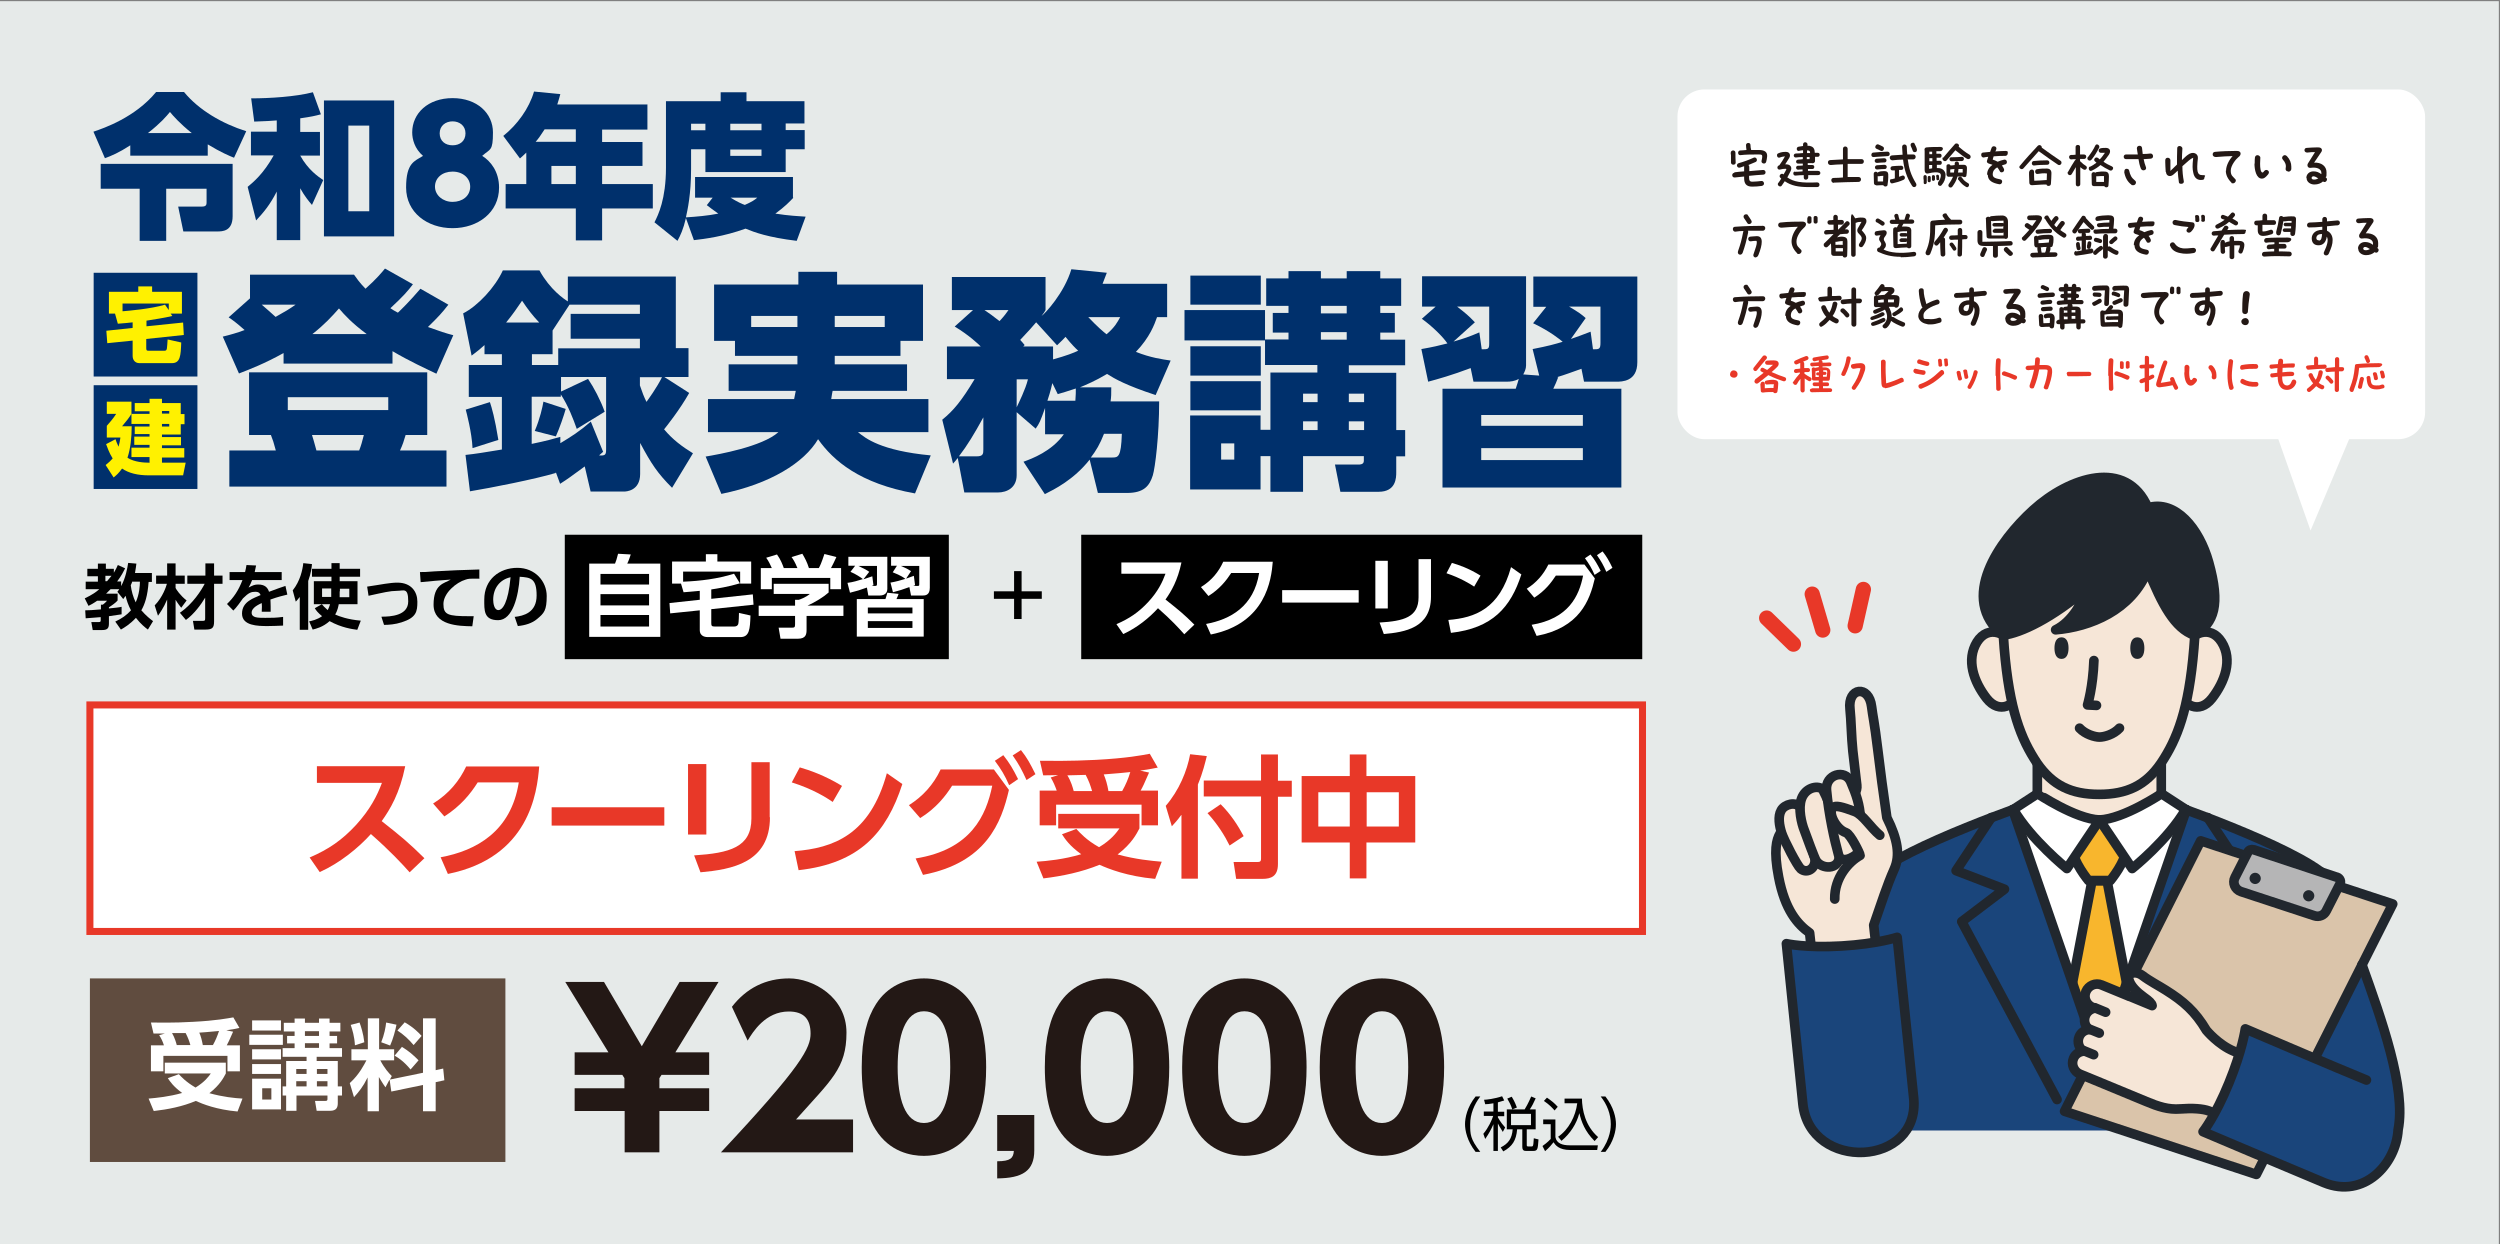 <?xml version="1.0" encoding="UTF-8"?>
<svg xmlns="http://www.w3.org/2000/svg" version="1.1" viewBox="0 0 1065 530">
  <rect x="0" y="0" width="1065" height="530" fill="#808080" stroke="none"/>
  <defs>
    <style>
      .cls-1 {
        fill: #231815;
      }

      .cls-2 {
        fill: #00306c;
      }

      .cls-3, .cls-4, .cls-5 {
        fill: #fff;
      }

      .cls-3, .cls-6, .cls-7, .cls-8, .cls-9, .cls-10, .cls-11, .cls-12, .cls-13 {
        stroke-linecap: round;
        stroke-linejoin: round;
      }

      .cls-3, .cls-6, .cls-7, .cls-8, .cls-9, .cls-10, .cls-12, .cls-13 {
        stroke: #21272e;
        stroke-width: 4.1px;
      }

      .cls-6 {
        fill: #dac4aa;
      }

      .cls-7, .cls-11 {
        fill: none;
      }

      .cls-8, .cls-14 {
        fill: #f6e6d7;
      }

      .cls-15 {
        fill: #e83828;
      }

      .cls-16, .cls-9 {
        fill: #1a457b;
      }

      .cls-10, .cls-17 {
        fill: #21272e;
      }

      .cls-5 {
        stroke-miterlimit: 10;
        stroke-width: 3px;
      }

      .cls-5, .cls-11 {
        stroke: #e83828;
      }

      .cls-18 {
        fill: #e6eae9;
      }

      .cls-19 {
        fill: #fff100;
      }

      .cls-11 {
        stroke-width: 6.5px;
      }

      .cls-20 {
        fill: #604c3f;
      }

      .cls-12 {
        fill: #f8b62d;
      }

      .cls-13 {
        fill: #b5b5b6;
      }
    </style>
  </defs>
  <!-- Generator: Adobe Illustrator 28.7.10, SVG Export Plug-In . SVG Version: 1.2.0 Build 236)  -->
  <g>
    <g id="_レイヤー_1" data-name="レイヤー_1">
      <g>
        <rect class="cls-18" x="-.5" y=".5" width="1065" height="530"/>
        <rect class="cls-2" x="39.9" y="116.2" width="44.2" height="44.2"/>
        <rect class="cls-2" x="39.9" y="164.1" width="44.2" height="44.2"/>
        <rect class="cls-5" x="38.3" y="300.3" width="661.4" height="96.5"/>
        <g>
          <path class="cls-2" d="M120.8,150.4c-8.3,4.6-14.6,7-19,8.7l-6.9-15.7c3.3-.8,6.1-1.6,9.3-2.8-3.1-2.8-5.4-4.5-6.8-5.4l9.1-8.1v-10.1h44.3c1.3,1.8,2.2,3.2,4.9,6,4.5-4,7.1-7.1,8.3-8.6l11.9,6.7c-2.2,2.9-4,5-9.6,10.2.9.6,1.8,1.2,3.2,1.9,1.2-1.1,5-4.8,9.6-10.2l11.9,6.8c-2.8,3.6-4.2,5.1-8.7,9.5,4.9,1.8,7.7,2.7,10.8,3.5l-7.2,16.4c-4.6-2.2-11.4-5.3-18.7-9.6v5.3h-46.4v-4.4ZM182,158.6v26.7h-9.2c-.8,2.7-1.2,4-2.4,6.6h19.8v15.4h-92.5v-15.4h19.8c-1-3.7-1.2-4.3-2.1-6.6h-9.3v-26.7h76ZM111.5,129.8c1.8,1.6,4,3.4,5.9,5.2,4.3-2.4,5.8-3.3,8.5-5.2h-14.4ZM122.6,169.2v5.5h42.8v-5.5h-42.8ZM132.9,185.3c.6,1.8.7,2.3,1.9,6.6h18.2c.9-2.3,1.2-3.5,2-6.6h-22ZM156.2,142.3c-6.3-4.7-9.3-8-11.8-10.9-2.9,3.3-6.1,6.8-11.3,10.9h23.1Z"/>
          <path class="cls-2" d="M236.7,201.5c-8.7,2.6-27.4,6.3-36.5,7.8l-1.9-15.5c4.7-.5,7.5-1,15.5-2.3v-22.4h-14.1v-13.6h14.1v-4.6h-7.4v-3.9c-1.5,1.4-2.7,2.4-5.5,4.5l-3.6-18c6.3-3.2,13.7-11.2,16.9-18.3h15.6c4.6,8.3,10.5,12.2,12.1,13.2v-10.6h46v30.5h5.4v12.3h-10.3l10.6,6.8c-3.9,7-9.8,14.4-10.7,15.5,3.7,4.4,7.6,7.3,12.3,10.2l-8.9,14.7c-6.1-6.1-8.8-10.1-13.6-19.1v13.2c0,7.3-6.1,7.5-6.8,7.5h-14.3l-2.5-10.7c-6.3,4.6-6.9,5.1-10.5,7.4l-1.8-4.9ZM208.7,171.3c.8,2.4,2.1,6.8,3.6,16.1l-11,3.5c-.3-6.7-2.6-15.3-2.9-16.4l10.3-3.2ZM229.7,137.4c-2.8-3-4.7-5.4-7.3-9.3-2.1,3.1-3.8,5.6-6.8,9.3h14.2ZM237.8,148.4h34.8v-4.1h-29.5v-10.6h29.5v-3.9h-30l-7.2,11v10.1h-8.8v4.6h11.2v-7.1ZM257,192.4c-1,.9-1.3,1.1-1.8,1.6,2.7.2,3-.3,3-2.6v-30.8h-19.2v6.2l11.5-5.4c2.5,3.7,5.3,9,7.1,14l-11.9,7.3c-1.4-4-3.6-9.8-6.8-14.7v1h-12.4v20.1c6.7-1.4,8.7-2,12.2-3v2.7c4.8-2.9,8-4.9,13-9.2l5.2,12.8ZM241,174.2c-.8,2.9-2.6,8.1-4.2,11.7l-9-2.3c2.3-5.4,3.3-10.2,3.7-12.5l9.5,3.1ZM272.6,160.7v3.5c1.1,3.2,1.7,4.8,2.8,7,.8-1.1,4.5-6.2,6.6-10.5h-9.3Z"/>
          <path class="cls-2" d="M313.1,151.6v-6.4h-8.9v-24h35.9v-5.4h16.5v5.4h36.6v24h-9.6v6.4h-28v3.6h30.8v11.3h-31.7c-.2.9-.3,1.6-.6,3.5h41.4v14.1h-30c3.2,2.6,9.7,7.9,31,9.9l-6.7,16.2c-23.5-4.2-34.8-13.9-41.3-23.1-5.9,10-20.4,19.1-41.2,23.3l-6.7-15.9c5.3-.9,24.1-4.2,31-10.4h-30v-14.1h36.7c.4-1.8.5-2.7.7-3.5h-28.6v-11.3h29.3v-3.6h-26.6ZM339.7,139.3v-4.7h-19.7v4.7h19.7ZM376.9,139.3v-4.7h-21.3v4.7h21.3Z"/>
          <path class="cls-2" d="M433.1,175.4v27c0,5.2-3.9,7.4-8.1,7.4h-14.2l-2.8-14.7c-.7,1-1,1.2-2,2.4l-4.6-18.7c4.8-3.9,8.2-8,13.8-17.3h-11.8v-13.9h14.4c-.7-.7-4.8-4.7-11.1-8.5l7.8-7h-9v-14.1h39.9v14.1c-.4.8-.8,1.3-1.7,2.5,1.5-1,9.7-9.8,12.7-19.9l15.1,1.5c-1,2.7-1.3,3.5-1.8,4.7h27.5v14.2h-4.3c-1.1,3.1-3,8.5-9,14.8,6.2,2.5,11.4,3.2,14.8,3.7l-6.4,14.7c-12.5-4.1-17.4-6.9-20.7-9-5,3-8.9,4.6-11.5,5.7h13.3c0,2.9,0,4-.3,6h20.7c0,14.6-1.7,28.2-2.7,31.5-1.4,4.5-3.8,7.5-11,7.5h-12.4l-3.5-14.2c-6.8,8.6-15.1,12.7-19.1,14.7l-9.1-13.8c3.6-1.3,12-4.4,17.2-11.7h-8v-11.2c-2.1,5.9-2.4,6.5-4,8.8l-8.1-7ZM416.1,194.4c2.7,0,2.8-1.1,2.8-2.9v-13.7c-3.9,7.1-6.8,11.9-10.4,16.6h7.6ZM419.4,132.1c2,1.3,3.7,2.6,6.4,4.7,2.3-2.5,2.8-3.3,3.8-4.7h-10.1ZM433.1,161.6v11.9c.8-1.7,3.8-7.7,4.8-11.9h-4.8ZM448.6,153.1c5.8-1.6,8.8-2.8,10.7-3.7-1.3-1.2-2.7-2.6-5.4-5.9-.9,1-1.4,1.5-3.6,3.6l-8.9-9.8c-1.7,2-3.1,3.6-6.8,7.5.9,1,1.1,1.2,1.9,2.2l-.6.6h12.7v5.5ZM458.1,170.8c.2-2.6.2-3.7.2-5.3-3.5,1.2-5.7,1.8-7.7,2.4l-2.3-4.7c-.9,4-1.6,5.9-2.1,7.5h11.9ZM463.6,135.1c4.2,4.4,6.5,6.3,7.8,7.3,3.5-3,4.6-5.1,5.8-7.3h-13.6ZM473.7,194.9c2.6,0,3.9,0,4.2-10.1h-7.6c-1.7,4.4-3.4,7.2-5.6,10.1h9Z"/>
          <path class="cls-2" d="M548.9,144.7v-3h-6.7v-8.4h6.7v-3h-9.5v-11.7h9.5v-3.1h13.8v3.1h11v-3.1h14.3v3.1h8.9v11.7h-8.9v3h6.2v8.4h-6.2v3h10.6v10.9h-24v3.2h20.2v24.4h3.8v11.2h-3.8v6.8c0,2.2,0,8.3-7.5,8.3h-16.3l-2.3-11.6h10c.7,0,2.3,0,2.3-1.6v-2h-25.9v15.2h-13.9v-15.2h-4.2v14.2h-30v-31.5h30v6.1h4.2v-24.4h20v-3.2h-22.3v-10.5h-34.3v-12.9h34.3v12.5h9.9ZM537.1,117.4v12.4h-30v-12.4h30ZM537.1,147.5v12.5h-30v-12.5h30ZM537.1,162.4v12.4h-30v-12.4h30ZM525.8,188.9h-5.6v6.9h5.6v-6.9ZM561.3,167.7h-6.2v3.6h6.2v-3.6ZM561.3,179.5h-6.2v3.7h6.2v-3.7ZM573.7,130.3h-11v3.2h11v-3.2ZM573.7,141.5h-11v3.2h11v-3.2ZM581.1,167.7h-6.5v3.6h6.5v-3.6ZM581.1,179.5h-6.5v3.7h6.5v-3.7Z"/>
          <path class="cls-2" d="M652.9,148.7c6.7-1.3,9.5-2.1,12.8-3.1-.9-.8-5.4-4.5-12.6-7.9l5.6-7h-5.5v-12.9h44.3v36.5c0,8.3-6.6,8.3-9,8.3h-13.7l-1.1-5.5c-4.3,1.5-6.8,2.5-10.5,3.6h.6c-.6,1.7-1.4,3.4-2.1,4.9h29v42.1h-76.2v-42.1h31.2c.6-1.7,1.1-3.5,1.3-4.2-1.7,1-3.5,1.2-5.3,1.2h-14l-1.2-5.8c-7.9,3-14,4.7-18.1,5.8l-2.9-13.9c5.2-.9,7.5-1.5,11.1-2.4-1.8-2.7-6.3-7.2-10.9-10.5l5.9-5.2h-5.8v-12.9h44.3v38c0,1.4-.6,2.7-1.2,3.8l6.8.5-2.8-11.3ZM631.2,148.8c2.7,0,3.2,0,3.2-2.5v-15.7h-13.7c4,3.1,4.8,3.8,7.6,6.7l-9.1,8.2c4.2-1.2,6.6-2,11-3.9l1,7.1ZM674.3,176.8h-43.3v4.6h43.3v-4.6ZM674.3,190.9h-43.3v5.1h43.3v-5.1ZM678.7,148.8c2.5,0,3.1,0,3.1-2.8v-15.4h-13.4c4.4,2.6,5.3,3.3,7.1,4.9l-6.3,8.9c2.7-.9,3.9-1.4,8.4-3.1l1,7.4Z"/>
        </g>
        <g>
          <path class="cls-2" d="M55.5,61.9c-4.9,3.2-8.1,4.5-10.8,5.5l-4.9-11.3c4.5-1.5,17.8-6.1,26.7-16.9h11.9c6.3,7.7,16.3,13.5,26.5,16.7l-5.2,11.3c-2-.8-5.6-2.3-11.2-5.7v4.8h-33v-4.4ZM43,69.8h56.1v22.3c0,6.4-4.3,6.5-6.5,6.5h-14.5l-2.2-10.6h10.2c1.8,0,1.9-.9,1.9-1.8v-5.8h-17.2v22.2h-11.3v-22.2h-16.6v-10.6ZM81.7,56.7c-5.2-4.2-7.9-7.3-9.3-9-1.5,1.8-3.8,4.6-9.4,9h18.7Z"/>
          <path class="cls-2" d="M127.9,56.2h8.4v10.1h-8.4c3.4,6.1,7.7,9,9.8,10.4l-4.8,10.6c-1.3-1.5-3.2-3.8-5-7.1v22.1h-10v-20.7c-2.9,5.7-5.7,9-8.8,12.3l-3.6-14.3c2.4-2,6.7-5.5,11.1-13.4h-9.7v-10.1h11v-4.8c-2.6.2-4,.3-9.6.5l-1.3-9.9c7.9,0,19-.7,26.3-2.6l3.4,9.4c-2.7.7-3.9,1-8.8,1.7v5.7ZM167.9,100.7h-29.9v-57.9h29.9v57.9ZM157.3,53.5h-8.9v36.5h8.9v-36.5Z"/>
          <path class="cls-2" d="M212.6,79.9c0,10.6-9,17.3-19.8,17.3s-19.8-6.7-19.8-17.3,3.6-11.2,7.2-13.5c-3.6-3.1-4.6-7.1-4.6-10,0-8.1,6.7-14.6,17.2-14.6s17.2,6.5,17.2,14.6-1.1,6.9-4.6,10c3.6,2.2,7.2,6.7,7.2,13.5ZM200.3,79.5c0-3.6-3.1-6.4-7.5-6.4s-7.5,2.7-7.5,6.4,3.4,6.5,7.5,6.5,7.5-2.4,7.5-6.5ZM198.3,56.8c0-3.3-2.6-5.1-5.5-5.1s-5.5,1.8-5.5,5.1,2.4,5.1,5.5,5.1,5.5-1.8,5.5-5.1Z"/>
          <path class="cls-2" d="M275.8,44.6v10.6h-19.3v5.3h17.2v10.2h-17.2v7.7h21.6v10.4h-21.6v13.6h-11.2v-13.6h-29.9v-10.4h8.8v-13.4c-1.2,1.2-1.7,1.6-2.7,2.5l-7.1-9.6c6-4.8,11-11.7,13.1-18.9l11.2,1.1c-.4,1.5-.6,2.2-1.3,4.4h38.5ZM232,55.1c-1.8,2.8-2.6,3.9-3.8,5.3h17.1v-5.3h-13.3ZM245.3,70.7h-10.4v7.7h10.4v-7.7Z"/>
          <path class="cls-2" d="M338,84.2c-1.7,1.8-3.6,3.8-7.7,6.8,5.7.9,10,1.1,12.9,1.3l-3.8,10.3c-12.3-1.5-17.9-3.6-21.8-5.2-9.4,3.4-17.6,4.4-22,4.9l-3.4-9.4c-1.1,4.8-2.4,7.5-3.6,9.7l-9.8-7.9c1.6-3.1,4.9-9.9,4.9-23.2v-28.4h23.3v-3.8h11v3.8h24.7v9.5h-8v2.8h8.1v8.2h-8.1v9.7h-34.2v-9.7h-6.1v8.4c0,10.8-1.5,17.4-2.2,20.6,4.5-.3,9.4-.7,13.8-1.6-2-1.4-3.6-2.6-4.9-3.6l2.5-3.2h-7.5v-8.8h41.7v8.8ZM294.4,52.7v2.8h6.1v-2.8h-6.1ZM311.1,52.7v2.8h13.3v-2.8h-13.3ZM311.1,63.7v2.7h13.3v-2.7h-13.3ZM311.2,84.2c2.9,1.8,4.9,2.7,6.1,3.1,3.3-1.5,4-2,5.3-3.1h-11.4Z"/>
        </g>
        <path class="cls-19" d="M56.7,137.3c-1.8.2-3.7.4-6.5.6l-1.2-4.3h-2.6v-9.3h12.5v-2.3h5.9v2.3h12.7v9.3h-4.8l.7,1c-3.2.8-8.5,1.6-11,2v2.4l15.6-1.6.3,5.3-16,1.7v4c0,1,.4,1,.9,1h7c.5,0,.8-.3.9-1,0-.2.3-2.6.3-3.8l5.8,1.3c-.2,5.7-.4,8.8-4,8.8h-13.8c-1.9,0-2.9-1.4-2.9-3.1v-6.5l-10.8,1.1-.4-5.3,11.2-1.2v-2.4ZM71.9,132.1v-2.8h-19.7v3.3c2.5-.2,12-1,18.1-2.8l1.6,2.3Z"/>
        <rect class="cls-20" x="38.3" y="416.8" width="177" height="78.2"/>
        <rect class="cls-4" x="714.6" y="38.1" width="318.5" height="149" rx="11.5" ry="11.5"/>
        <g>
          <path d="M628.6,490.7c-3.6-4.6-4.5-9.1-4.5-11.8s.9-7.3,4.5-11.8h2c-2.6,3.4-4.3,7.5-4.3,11.8s0,6.3,4.3,11.8h-2Z"/>
          <path d="M638.1,473.6h2.7v1.9h-2.7v.5c1.3,2.3,2.3,3.4,3.1,4.3l-1,1.9c-1-1.5-1.9-3.2-2.1-3.6v11.7h-1.9v-11.4c-1,2.3-1.8,3.8-3.5,6.3l-.8-2.2c2.2-2.6,3.7-6,4.2-7.6h-4v-1.9h4.1v-3.5c-1.8.3-2.6.4-3.5.4l-.5-1.9c.9,0,4.5-.4,7.7-1.5l.9,1.8c-.7.2-1.2.4-2.7.8v3.9ZM654.2,481.1h-3.8v6.6c0,.5,0,.7.8.7h1.2c.5,0,.6-.2.7-.5.2-.6.2-2.3.3-3l2,.5c-.3,4.1-.3,4.9-2.3,4.9h-2.7c-1,0-1.9,0-1.9-1.8v-7.4h-2.2c-.4,4.8-2.1,7.3-5.9,9.4l-1.1-1.7c3.2-1.6,4.8-3.7,5.1-7.7h-2.5v-8.5h7.6c1.6-2.6,2.5-4.9,2.8-5.5l1.9.8c-.9,2-1.5,3.2-2.5,4.7h2.5v8.5ZM644.2,472.5c-.6-1.8-1.1-2.8-2.1-4.5l1.9-.8c.4.7,1.2,1.9,2.2,4.6l-2,.8ZM652.2,474.5h-8.5v4.8h8.5v-4.8Z"/>
          <path d="M662.6,477v7.4c.5,2.8,3.2,3.5,6,3.5h12.1l-.3,2h-11.5c-4.8,0-6.3-2.1-7.1-3.3-.6.8-1.9,2.4-3.6,3.8l-1.1-2.2c.7-.5,2.1-1.5,3.5-3v-6.3h-3.2v-2h5.2ZM662.2,473c-.8-.9-2-2.3-4.5-4l1.3-1.4c1.6,1.1,3.1,2.2,4.6,3.9l-1.4,1.6ZM663.7,484.3c4.6-3.1,7.5-8.8,8.2-14.3h-5.4v-2h7.4c.1,4.9,1.4,11.6,6.9,16.4l-1.5,1.7c-4.2-4.2-5.6-8.2-6.5-11.9-1.2,4.6-3.9,8.7-7.6,11.8l-1.5-1.8Z"/>
          <path d="M681.9,490.7c4.3-5.6,4.3-10.8,4.3-11.8,0-4.3-1.6-8.4-4.3-11.8h2c3.6,4.6,4.5,9.1,4.5,11.8s-.9,7.3-4.5,11.8h-2Z"/>
        </g>
        <g>
          <path class="cls-1" d="M737.3,65.8v-.7c0-1.3,2-1.4,2,0s0,2.7.1,4.2c0,1.1-1.9,1.2-2,0,0-1.1,0-2.3,0-3.5ZM738.9,73.4c1.4-.2,2.8-.3,4.1-.4,0-.6,0-1.3,0-2,0,0,0-.1,0-.2-.6.2-1.3.4-1.8.6-1.3.3-1.8-1.5-.5-1.9,1.9-.5,4.6-1.5,6.3-2.3,1.3-.6,2,1.3.9,1.8-.9.4-2,.8-3.1,1.3.3.2.4.4.4.8,0,.8,0,1.3,0,1.8,1.8-.2,3.8-.3,5.9-.5,1.3,0,1.4,1.9.1,2-2.1.1-4.1.3-6.1.5,0,1.7,0,2.5,1.4,2.5s2.8-.2,3.8-.3c1.2-.2,1.8,1.8.2,2.1-1.3.2-2.8.3-4.1.3-2.6,0-3.4-1.4-3.4-3.6v-.7c-1.3.1-2.6.3-3.9.4-1.4.2-1.6-1.8-.3-2ZM750.4,68.6c.1-.6.3-1.1.3-1.9,0-.6,0-.9-1.4-.9-3,0-5.4,0-8,.3-1.1,0-1.2-1.9,0-2,.6,0,1.6-.1,2.7-.2-.1-.7-.2-1.5-.2-2.1,0-.6.5-.9,1-.9s.9.3.9.9c0,.7.1,1.3.3,2.1,1.2,0,2.5,0,3.3,0,2.6,0,3.5,1,3.5,2.4s0,.2,0,.3c-.1,1-.2,1.6-.4,2.3-.3,1.3-2.2.8-2-.3Z"/>
          <path class="cls-1" d="M757.6,77.9c.4-.6.8-1.1,1.2-1.8,0,0-.2-.2-.3-.3-1.1-.9.4-2.4,1.3-1.5,0,0,0,0,0,0,.2-.4.5-.8.7-1.2.3-.6.5-.9.5-1s-.1-.2-.3-.2c-.9,0-1.5.1-2.3.3-1.4.4-1.7-1.5-.4-1.8,1-1.4,1.6-2.3,2.4-3.8-1,.1-1.7.3-2.2.5-.7.3-1.2-.3-1.2-.9s.2-.7.6-.9c1.1-.5,2.1-.6,3.2-.6,1.7,0,2.1,1.5,1.4,2.6-.6.9-1.1,1.8-1.7,2.7.1,0,.2,0,.3,0,1.9,0,2.8,1.2,2,2.9-.5.9-.9,1.8-1.4,2.7,2.8,1.9,5.9,2.4,12.7,2.1.7,0,1,.5,1,1s-.3,1-1,1c-1.2,0-2.9,0-3.5,0-4.6,0-7.5-.6-10.3-2.5-.4.6-.8,1.2-1.3,1.9-.6.9-2.3-.2-1.4-1.3ZM764.3,73.2c1.2,0,2.4-.1,3.6-.2v-.8c-.6,0-1.3,0-1.9.1-1.1,0-1.2-1.7,0-1.7.6,0,1.3,0,2-.1v-.8c-.7,0-1.3,0-2,0-1.1,0-1.2-1.6,0-1.7.6,0,1.3-.1,2-.2v-.9c-1.1,0-2.1.1-3,.2-1.1,0-1.2-1.6,0-1.7.9,0,2-.1,3.1-.2v-1.2c-.7,0-1.3.2-1.8.3-1,.2-1.3-1.6-.1-1.8.7-.1,1.4-.2,1.9-.3,0-.2,0-.5,0-.7,0-.6.5-.9.9-.9s1,.3,1,.9c0,.2,0,.4,0,.6.5,0,1,0,1.4.2,1.1.3,1.7,1.2,1.7,2.8h1.3c1.1,0,1,1.7,0,1.7h-1.2c0,.5,0,1.1,0,1.8,0,.8-.9,1.1-1.4.9-.5,0-1.1,0-1.7,0v.8c.7,0,1.4,0,2,0,1.1,0,1,1.7,0,1.7-.6,0-1.3,0-1.9,0v.8c1.5,0,3,0,4.3,0,1.3,0,1.3,1.8,0,1.8-1.4,0-2.8,0-4.2,0,0,.3,0,.6,0,1,0,1.1-1.9,1.4-1.9,0,0-.3,0-.7,0-1-1.3,0-2.5.1-3.5.2-1.2.1-1.3-1.8-.1-1.8ZM769.7,67.8c.4,0,.8,0,1.2,0,0-.3,0-.6,0-.9-.4,0-.8,0-1.2,0v.9ZM769.8,64c0,.4,0,.8,0,1.2.4,0,.8,0,1.3,0h0c0-.9-.3-1.1-1.2-1.1Z"/>
          <path class="cls-1" d="M781.2,77.9c-1.3,0-1.5-2.1-.1-2.1,1.5,0,2.8-.1,4-.2,0,0,0-.1,0-.2,0-1.5,0-3.4,0-5.4-1.9,0-3.8.2-5.2.3-.8,0-1.2-.5-1.2-1.1s.3-.9.9-1c1.5-.1,3.4-.2,5.5-.3,0-1.6,0-3.2,0-4.5,0-.7.5-1,1-1s1,.4,1,1c0,1.3,0,2.8,0,4.4,2.2,0,4.4,0,6,0,.6,0,.9.5.9,1s-.4,1.1-1.1,1c-1.5,0-3.6,0-5.8,0,0,2,0,4,0,5.6,1.7,0,3.1,0,4.6,0s1.4,2.1,0,2.1c-3.8,0-6.9.2-10.4.3h0Z"/>
          <path class="cls-1" d="M797.2,66c0-.5.3-1,.8-1,1.9-.2,3.9-.3,6.1-.4,1.1,0,1.3,1.8.1,1.9-1.9.1-4.2.3-6.1.4-.6,0-.9-.4-.9-.9ZM799.3,78.9c-.5,0-1-.3-1-.9,0-1-.1-2.9-.1-3.9,0-1.1,1.3-1.2,1.7-.5,0-.1.2-.2.3-.3.7-.3,1.3-.4,2.3-.4,1.7,0,2,.5,1.9,2.6,0,.7-.1,1.9-.3,3.2,0,.9-1.5,1-1.8.2-.9,0-2,0-3,.1ZM799.5,67.6c.9,0,2.3-.2,3.1-.2,1.5,0,1.2,1.8.3,1.8-1.1,0-2.2.1-3.2.2-1.4.1-1.4-1.7-.2-1.8ZM799.6,70.4c.9,0,2.3-.2,3.1-.2,1.5,0,1.2,1.8.3,1.8-1.1,0-2.2.1-3.2.2-1.4.1-1.4-1.7-.2-1.8ZM799.3,63.3c-1-.4-.1-2.1.8-1.8.7.3,1.4.6,1.9.9,1.2.5.3,2.5-.9,1.8-.5-.3-1.2-.6-1.9-.9ZM799.9,74.6c0,.9,0,1.9,0,2.7.8,0,1.6,0,2.3,0,0-.8,0-1.7.1-2.4-.9,0-1.3.1-1.9.2-.3,0-.5,0-.7-.3ZM806,66.2c1.6-.1,3-.2,4.5-.3,0-1-.2-2.2-.2-3.3,0-1.4,2-1.4,2,0,0,1.2.1,2.2.2,3.2.8,0,1.7,0,2.6,0,1.3,0,1.3,2,0,2.1-.9,0-1.7,0-2.4,0,.5,3.9,1.4,6.7,3.4,10,.7,1,0,1.8-.6,1.8s-.7-.2-1-.6c-2.3-3.6-3.3-7-3.8-11.1-1.5,0-2.8.1-4.5.3-1.4,0-1.6-2-.2-2.1ZM805.7,76.4c.5-.1,1-.3,1.5-.4,0-1.1,0-2.4,0-3.4-.3,0-.6,0-.9,0-1.2.1-1.3-1.7-.1-1.8,1.3-.1,2.2-.2,3.7-.2,1.2,0,1.2,1.8.1,1.8-.4,0-.7,0-1,0,0,.8,0,2,0,2.9.4-.1.9-.3,1.4-.5,1-.3,1.6,1.3.5,1.8-1.8.8-2.9,1.1-4.7,1.5-1.1.3-1.5-1.6-.5-1.9ZM814,61.9c-.3-.6.3-1.1.9-1.1s.5,0,.7.4c.5,1,.8,1.5,1,2.4,0,.1,0,.3,0,.4,0,1-1.4,1-1.7.4-.3-.8-.6-1.6-1-2.4Z"/>
          <path class="cls-1" d="M819.4,76.5c0-.4,0-.8,0-1.2,0-1,1.4-.9,1.4,0,0,.6,0,1.7,0,2.4,0,.9-1.3,1-1.3.2,0-.5,0-1,0-1.5ZM825.5,77.8c1-1.3,1.3-2.2,1.3-3.1,0-1.1-1-1.3-2.4-1.3-.8,0-1.8.2-3,.5-.9.2-1.5-.4-1.5-1.4,0-2.5,0-5.8,0-8.3h0c-.2-.6,0-1.3.7-1.4,1.8-.2,4.2-.2,6-.2s1,1.8,0,1.8-1.1,0-1.7,0v1.1c.5,0,1,0,1.5,0,1,0,.9,1.7,0,1.7s-.9,0-1.4,0v1.3c.5,0,1,0,1.5,0,1,0,.9,1.7,0,1.7s-.9,0-1.4,0v1.4h.6c1.7,0,3.1,1.2,3.1,2.9s-.5,3-1.7,4.4c-.7.8-2-.2-1.4-1.1ZM821.2,75.6c0-.9,1.3-.9,1.3,0,0,.5,0,.9,0,1.3.1.9-1.2,1-1.3.2,0-.5,0-.9,0-1.4ZM821.8,71.9c.5,0,.9-.1,1.3-.2v-1.4c-.4,0-.9,0-1.3,0,0,.5,0,1,0,1.5ZM821.9,68.7c.4,0,.8,0,1.3,0v-1.3c-.4,0-.8,0-1.3,0,0,.4,0,.9,0,1.3ZM821.9,65.7c.4,0,.8,0,1.2,0v-1.1c-.4,0-.8,0-1.2,0,0,.3,0,.7,0,1.1ZM823,75.2c0-.9,1.3-.7,1.3,0s0,.8,0,1.2c0,.7-1.2,1-1.3.1,0-.5,0-1,0-1.4ZM824.8,75.1c-.1-.8,1-.9,1.2-.2,0,.4.1.8.1,1.3,0,.8-1.2.8-1.2,0s0-.7-.1-1.1ZM827.8,67.2c1.5-1.8,3.2-3.8,4.9-5.7.2-.3.5-.4.8-.4.7,0,1.3.7.9,1.4,1.4,1.2,2.9,2.4,4.6,3.4.4.3.5.6.5.9,0,.7-.8,1.3-1.6.8-1.7-1-3.1-2.2-4.9-3.6-1.2,1.4-2.4,2.8-3.7,4.3-.8,1-2.4-.3-1.6-1.3ZM829.2,70.7c0-.9,1.5-1,1.7-.2.5,0,1.2-.1,1.8-.2v-.6c0-1.2,1.8-1.2,1.8,0v.5c.8,0,1.6,0,2,0,1.4,0,1.5,1,1.4,2.1,0,1.1-.1,1.7-.2,2.4,0,.8-1.1,1-1.5.5-.6,0-1.5,0-2.3,0-.5,1.9-1.4,3.2-2.2,4.3-.2.3-.5.4-.8.4-.6,0-1.2-.7-.7-1.5.7-1,1.3-2,1.8-3.1-.9,0-1.6,0-1.9,0-.2,0-.4,0-.5-.2-.2-.1-.4-.4-.4-.7,0-1.1,0-2.5,0-3.7ZM831.3,67c1.9,0,3-.1,4.5-.2,1.1,0,1.1,1.7,0,1.8-1.5,0-2.6,0-4.4.1-1.2,0-1.2-1.7-.2-1.7ZM830.9,73.5c.4,0,1,0,1.5,0,0-.4.1-.9.2-1.5-.7,0-1.3.1-1.8.2,0,.4,0,.9,0,1.3ZM834.3,76.7c-.8-1,.8-2.1,1.6-.9.8,1.2,1.3,1.5,2.6,2.3.8.5,0,2.2-1,1.5-1.3-.8-2-1.4-3.1-2.9ZM834.3,73.5c.7,0,1.4,0,1.8,0,0-.4,0-.9,0-1.5-.5,0-1.1,0-1.8,0,0,.5-.1,1-.2,1.5Z"/>
          <path class="cls-1" d="M846.5,74.4c0-1.8.9-3.2,2.3-4.2-.3-.1-.6-.2-.9-.3-1.3-.3-1.7-.8-1.4-1.6.2-.5.3-1,.5-1.5-.7,0-1.4.2-2,.3-.6,0-1-.5-1-1.1s.2-.9.7-1c.8-.1,1.9-.2,3.1-.3.2-.6.4-1.2.6-1.7.2-.5.6-.7,1-.7.7,0,1.4.6.9,1.6,0,.2-.2.4-.3.6,1.7-.1,3.3-.2,4.4-.2s.9.5.9,1-.3,1-.9,1.1c-1.5,0-3.3,0-5.1.2-.2.5-.3.9-.4,1.4.7.2,1.4.5,2.1.9.9-.4,1.9-.7,2.8-.9,1.2-.2,1.6,1.6.5,2-.5.1-1,.3-1.5.5.4.5.7,1,.9,1.5.2.6-.1,1.1-.5,1.3-.5.2-1.1.2-1.3-.4-.3-.5-.6-1.1-1.1-1.6-1.2.7-1.9,1.6-1.9,3s1.2,1.7,3.2,2.1c1.3.2.9,2.1-.2,2.1s-.2,0-.2,0c-2.8-.5-4.9-1.5-4.9-4Z"/>
          <path class="cls-1" d="M860.3,71.1c0-.2,0-.4.3-.6,2.3-2.8,4.8-5.5,7.5-8.4.2-.2.5-.3.7-.3.6,0,1.1.6,1,1.1,3.1,2.3,5.4,3.8,8,5.6.3.2.4.5.4.8,0,.7-.8,1.4-1.6.8-2.8-1.9-5.1-3.5-8.1-5.7-2.2,2.4-4.3,4.9-6.5,7.3-.7.8-1.8.1-1.8-.7ZM864.5,73.2c0-1.2,2-1.4,2,0s0,2.6.1,3.8c1.8,0,3-.2,5-.3.1,0,.2,0,.3,0,0-.9.1-1.8.1-2.8-1.5-.2-2.6,0-4,.2-1.2.2-1.4-1.8-.3-2,1.6-.3,2.9-.3,4.2-.3,1.6,0,2.1,1,2,2.3,0,1-.1,2.5-.2,4.1,0,.7-.5,1-1,1s-.8-.2-.9-.6c0,0-.2,0-.3,0-2.3,0-3.5.2-5.9.3-.7,0-1.1-.5-1.1-1,0-1.4-.2-3.2-.1-4.9ZM866.3,68.6c1.6-.2,4.1-.3,5.8-.3,1.2,0,1.3,1.9,0,1.9-1.8,0-4.3.1-5.4.3-1.5.2-1.4-1.8-.4-1.9Z"/>
          <path class="cls-1" d="M880.8,73.7c0-.2,0-.4.2-.5,1.2-2.1,1.8-3.2,2.8-4.7.1-.2.3-.3.4-.4v-.3c-.5,0-1.2,0-1.9.1-1,0-1.3-1.8,0-1.9.6,0,1.3,0,1.9-.1,0-1.2,0-2.3,0-3.3,0-1.2,2-1.1,1.9,0,0,1,0,2.1,0,3.2.6,0,1.1,0,1.6,0,1.5,0,1.2,1.9.2,1.9-.7,0-1.3,0-1.8,0v1s.1,0,.2.1c.9.9,1.5,1.4,2.2,1.8,1.1.6.2,2.2-.9,1.6-.5-.3-1-.6-1.4-1,0,2.6,0,5.1,0,7.3,0,1.1-1.9,1.3-1.9,0,0-1.8,0-4.5,0-7.3-.6,1-1.1,1.9-1.7,2.9-.6,1-1.8.4-1.8-.5ZM889.5,66.9c1.3-1.7,2.2-3,3.1-4.9.2-.4.5-.5.7-.5.6,0,1.3.7.9,1.5-1,1.9-1.8,3.3-3.2,5-.8,1-2.3,0-1.6-1.1ZM890.2,71.1c1.1-.5,2-1.1,2.9-1.8-.2-.2-.5-.4-.7-.6-.8-.7.3-2.3,1.5-1.3.2.2.4.4.6.5.8-.8,1.5-1.8,2.2-2.8-.6,0-1.1,0-1.6,0-1.2.1-1.5-1.6-.3-1.9.6-.2,1.8-.2,2.4-.2,1.8.1,2.1,1.5,1.2,2.9-.8,1.1-1.5,2.1-2.3,3,1.1.8,2.1,1.3,3.6,2,.3.2.5.4.5.7,0,.6-.6,1.3-1.4,1-1.6-.8-2.7-1.4-4-2.3-1,.9-2.2,1.7-3.7,2.4-1.1.6-1.8-1.2-.8-1.8ZM891.5,79.2c-.2-.1-.4-.4-.4-.8,0-1.1-.1-3-.1-4.1,0-1,1.1-1.2,1.6-.7.2-.2.3-.3.6-.3,1.2-.2,2.5-.3,3.4-.2,1.5,0,1.8.9,1.8,2.1,0,1.4-.1,2.2-.2,3.8,0,.6-.5.8-.9.8s-.7-.2-.9-.5c-1.3,0-3.1,0-4.2,0-.3,0-.5,0-.7-.2ZM893,75.1c0,.8,0,1.7,0,2.4,1.1,0,2.4,0,3.3,0,0-.7,0-1.4,0-2.5-1,0-1.8,0-2.9.1-.2,0-.4,0-.5,0Z"/>
          <path class="cls-1" d="M904.7,66.8c0-.5.3-1,1-1,1.6,0,3.4,0,5,0-.1-.8-.3-1.6-.4-2.6,0-.7.5-1.1,1.1-1.1s1,.3,1.1.9c.1,1,.2,1.8.3,2.6,1.3,0,2.5-.1,3.2-.2s1.2.5,1.2,1.1-.3,1-1,1.1c-.5,0-1.6.1-3,.2.2,1.1.5,2.2,1,3.5.2.6-.2,1.1-.7,1.2-.5.2-1.2,0-1.5-.7-.5-1.3-.8-2.6-1-4-1.8,0-3.7,0-5.3,0-.7,0-1-.5-1-1.1ZM905,73.1c-.1-.8.4-1.2.9-1.2.5,0,1,.2,1.1.7.5,2.1.9,3,2.6,4.4.7.6.2,1.9-.8,1.9s-.5,0-.9-.3c-1.6-1.2-2.6-3-3-5.4Z"/>
          <path class="cls-1" d="M922.6,73.3c-.1-1.7-.2-3.1-.2-4.1s0-.6,0-.9c0-.8.5-1.1,1.1-1.1.5,0,1.1.4,1.1,1.1,0,1.1,0,2.6,0,4.5,1.2-1.2,1.9-1.8,2.8-2.7,0-2.3,0-4.6.1-7,0-.6.5-.9,1-.9s1.2.4,1.2,1.1c-.1,1.7-.2,3.3-.2,4.9,1.1-1,1.7-1.7,2.6-2.3,2.1-1.6,4.4-.5,4.2,1.5-.6,5.5-.3,7.2,1.8,7.2s1,.5,1,1-.3,1-.7,1c-2.3.4-3.7-.8-4.1-3.2-.3-1.4-.4-2.6,0-6.2-1.3.5-2.3,1.6-4.6,3.6,0,2.2.2,4.3.6,6.4.1.8-.5,1.1-1.1,1.1s-1-.2-1-.7c-.2-1.4-.4-3.1-.5-4.9-.8.8-1.4,1.3-2,1.8-1.3,1-2.9.5-3-1.3Z"/>
          <path class="cls-1" d="M948.3,72.7c0-2.1,1.3-4.6,2.8-6.2-2.1,0-4.4.2-7.1.4-.9,0-1.4-.5-1.4-1.1s.3-1,.9-1.1c2.9-.3,6.7-.4,8.8-.4h.7c1,0,1.5.5,1.5,1.1s-.3,1.1-1,1.6c-1,.8-3.2,3.5-3.2,5.7s.9,2.4,2,3.7c.5.6-.2,1.7-1,1.7s-.5,0-.7-.3c-1.7-1.7-2.4-3.4-2.4-5.1Z"/>
          <path class="cls-1" d="M960.5,69.7c0-1,0-2.1.1-2.6.1-.7.6-1,1.1-1s1.3.5,1.2,1.2c0,.7-.1,1.4-.1,2.5,0,1.7.2,3.6,1,3.7.2,0,.5-.2.8-.7.4-.5,1.1-.5,1.5-.2.5.3.7,1,.1,1.7-1,1.2-1.7,1.8-2.6,1.8-2.5,0-3.2-3.9-3.2-6.4ZM974.6,73c-.6,0-1.1-.6-.9-1.4.3-1.3-.2-2.5-1.2-3.6-.5-.5-.4-1.2.1-1.6.4-.4,1.1-.5,1.7.2,1.2,1.3,1.8,2.8,1.8,4.4s0,.7,0,1.1c-.2.8-.8,1.1-1.4,1Z"/>
          <path class="cls-1" d="M982.5,75.8c0-1.6,1.3-2.8,3-2.8,1.4,0,2.3.4,3.4,1.2,0-.2,0-.4,0-.6,0-1.6-1.9-2.5-4.5-2.1-1.4.2-1.7-1.1-1.2-1.9.9-1.5,1.7-2.8,3-4.8-1.1,0-2,0-3.3.2-.8,0-1.2-.5-1.2-1s.3-1,1-1c1.6-.1,2.8-.2,4.1-.2h.8c1.6,0,1.8,1.2,1.3,1.9-.9,1.3-1.9,2.9-3.1,4.6,3.1-.2,5.3,1.5,5.3,4.1s-.1,1.5-.4,2.1c.1,0,.2.2.3.3.2.1.3.4.3.6,0,.7-.8,1.6-1.7.9,0,0,0,0,0,0-.9.8-2.1,1.3-3.7,1.3s-3.3-1-3.3-2.8ZM984.8,75.5c-.2.4,0,1,.9,1s1.3-.2,1.9-.5c-.8-.5-1.5-.9-2-.9s-.7.2-.8.5Z"/>
          <path class="cls-1" d="M740.4,107c1.1-3.2,1.5-4.6,2.2-8.2,0-.2,0-.3.2-.4-1.2,0-2.4.1-3.6.3-.6,0-1-.5-1-1.1s.3-1,1-1c4-.3,7.9-.4,11.8-.4.7,0,1,.5,1,1s-.4,1.1-1,1.1c-2,0-4.2,0-6.4,0,.1.2.2.5.1.8-.8,3.8-1.3,5.6-2.3,8.5-.5,1.5-2.5,1-2-.6ZM743,93c-.6-.9,0-1.7.8-1.7s.5.1.8.4c.5.7.9,1.3,1.5,2.3.6,1.1-1.1,2-1.7,1.1-.6-1-1-1.5-1.4-2.1ZM747.9,109.7c-.6,0-1.2-.6-.9-1.4,1-2.8,1.4-4.2,1.4-5s-.2-.7-.5-.7c-.8,0-1.3.1-2,.2-1.3.2-1.7-1.9-.2-2,.8,0,1.6-.2,2.7-.2,1.5,0,2.1.9,2.1,2.4s-.5,3.3-1.4,5.6c-.3.7-.7,1-1.1,1Z"/>
          <path class="cls-1" d="M763.2,102.8c0-2.1,1.2-4.6,2.7-6.2-2.1,0-4.3.2-7,.4-.9,0-1.4-.5-1.4-1.1s.3-1,.9-1.1c3.3-.4,7.6-.4,9.4-.4,1.8,0,2.1,1.5.6,2.7-1,.8-3.1,3.5-3.1,5.7s.9,2.4,2,3.7c.5.6-.2,1.7-1,1.7s-.5,0-.7-.3c-1.7-1.7-2.4-3.4-2.4-5.1ZM770,92.9c0-.6.4-.9.9-.8.4,0,.8.3.8.7,0,.7,0,1,0,1.7,0,.5-.4.7-.8.8-.5,0-1-.2-1-.7s0-1.2,0-1.6ZM772.6,92.7c0-.5.4-.7.8-.7s.9.2.9.8c0,.6,0,1.2,0,1.7,0,1-1.7,1-1.7,0s0-1,0-1.7Z"/>
          <path class="cls-1" d="M776.9,104.3c0-.2,0-.5.3-.7.8-.8,2.3-2.2,3.9-3.9-1.1,0-2.3.1-3.1.2-1.3.1-1.2-1.8,0-1.9.7,0,1.8,0,3.1-.1,0,0,0-.1,0-.2,0-.5,0-1.2,0-2-.7,0-1.3,0-1.7,0-1.1,0-1.3-1.8,0-1.9.5,0,1.1,0,1.6-.1v-1.3c0-.6.5-.9.9-.9s1,.3,1,.9,0,.8,0,1.3c.6,0,1.1,0,1.7,0,1.3,0,1.1,2,0,2s-1,0-1.6,0c0,.8,0,1.6,0,2.1h0s.1,0,.1,0c1.3-1.3,2.6-2.6,3.2-3.3.8-.9,2.3.5,1.4,1.4-.5.5-1.1,1.1-1.8,1.8.3,0,.6,0,.8,0,1.3,0,1.2,1.8,0,1.9-.4,0-1.5,0-2.8.2-.4.4-.9.8-1.3,1.3.6-.2,1.2-.2,1.7-.3,2.4,0,2.7.9,2.7,2.2s0,4.4-.1,5.8c0,.6-.5.9-1,.9s-.8-.2-.9-.7c0,0-.2,0-.2,0-1.1,0-2.2,0-3.3,0h-.3c-.5,0-1.1-.3-1.1-1,0-.9,0-2.9-.1-4.3-.6.6-1,1.1-1.4,1.4-.7.7-1.7,0-1.7-.7ZM781.9,102.9c0,.4,0,.9,0,1.4.9,0,1.9-.1,2.8,0,.1,0,.2,0,.3,0,0-.6,0-1.2,0-1.6-1.2,0-1.9.2-2.6.3-.2,0-.4,0-.5,0ZM782,105.8c0,.5,0,1,0,1.3.9,0,1.8,0,2.6,0s.3,0,.5,0v-1.4s0,0-.2,0c-.9,0-1.9,0-2.9,0h0ZM788.6,108.5c0-4.1-.1-11-.1-15.1s1.3-1.1,1.8-.4c.8-.2,2-.4,3.2-.3,1.1,0,1.6.6,1.6,1.4s-.2,1-.5,1.6c-.6,1.1-.9,1.6-1.5,2.4,1.4,1.6,1.9,2.3,1.9,3.3h0c0,1.3-.7,2.5-1.4,3.5-.8,1-2.3,0-1.5-1.2,1.4-2,1.3-2.6-.1-4-.9-.8-1-1.6-.6-2.4.4-.6.8-1.4,1.6-2.8-.9,0-1.7.1-2.3.4,0,0-.2,0-.2,0,0,4.1,0,10,0,13.6,0,1.1-1.9,1.3-1.9,0Z"/>
          <path class="cls-1" d="M809.7,109.4c-4.2,0-6.9-.9-9.6-2.1-.9-.5-.4-2,.5-1.8.4-.5.8-1,.8-1.5,0-.8-.9-1.4-.9-2.1s.2-1,.6-1.7c-.5,0-1,.1-1.6.2-.6,0-.9-.4-.9-.9s.3-1,.7-1c1-.2,1.7-.3,3-.4,1.4-.2,1.8,1,1.1,2.1-.6.8-.9,1.2-.9,1.8s.9,1.3.9,2.3-.4,1.2-1,2c2.8,1.4,7.2,1.8,12.8,1,.8-.1,1.1.4,1.1.9s-.3.9-.9,1c-2.2.3-4.1.4-5.7.4ZM799.5,94.8c-1.1-.6-.2-2.2.9-1.6.8.5,1.3.8,2.1,1.3,1,.8-.2,2.1-1,1.5-.7-.5-1.1-.8-2-1.3ZM807.6,105.7c-.5,0-1-.3-1-.8,0-1.1-.2-5.8-.1-7.2,0-.8,1-1.1,1.5-.8,0,0,0,0,.1,0h0c.2-.5.5-1,.8-1.5-1,0-2,0-2.9,0-1.3,0-1.3-1.8,0-1.8.5,0,.9,0,1.4,0-.1-.5-.2-.9-.4-1.4-.3-1.1,1.4-1.6,1.7-.5.1.6.2,1.1.5,1.9.7,0,1.4,0,2.1,0,.3-.9.4-1.4.6-2,.1-.4.4-.6.8-.6.5,0,1.1.5.9,1.1-.2.6-.3,1-.5,1.4h1.4c1.3,0,1.3,1.8,0,1.8s-2.2,0-3.6,0c-.3.4-.5.8-.7,1.2.6,0,1.2,0,1.8,0,1.7.1,2.3.6,2.2,2.1,0,.8,0,4.8,0,6.3,0,1-1.3,1.1-1.8.5-1.5,0-3.4.2-4.7.3h-.2ZM809.9,101.5c.6,0,1.1,0,2,0,.2,0,.4,0,.5.2v-1.1c-.1.1-.3.2-.5.2-.9,0-1.5,0-1.8,0-1.1,0-1.1-1.4-.2-1.5.6,0,1.1,0,2,0,.2,0,.4,0,.5.2v-1c-1.2,0-2.6,0-3.7.3,0,0-.2,0-.3,0,0,1.4,0,3.8,0,5.2,1.1,0,2.6-.2,3.9-.2v-.9c-.1,0-.3.2-.5.2-.9,0-1.5,0-1.8,0-1.1,0-1.1-1.4-.2-1.5Z"/>
          <path class="cls-1" d="M820.3,107.7c0-.2,0-.3.1-.5,1.7-3.9,1.9-6.6,1.9-11.9v-.2c0-.5.2-1,.8-1.1,1.5-.2,3.5-.3,5.5-.4-.3-.4-.6-.8-.9-1.3-.5-.7.2-1.4.9-1.4s.6.1.8.5c.4.6.8,1.3,1.5,1.9,0,0,.2.2.2.3,1.4,0,2.8,0,3.9,0,1.3,0,1.2,2,0,2-3,0-7.4.1-10.6.4,0,5.2-.5,8.3-2.1,12.1-.4,1-2,.8-2-.3ZM826.6,103.1c-.3.4-.6.8-1,1.2-.8,1-2.3-.4-1.4-1.4,1.6-1.8,2.5-3.1,3.8-5.4.7-1.1,2.3-.1,1.7,1-.7,1.1-1.2,2-1.7,2.7.4.1.6.4.6.9,0,2.3,0,3.8.1,6.2,0,.6-.5,1-1,1s-1-.3-1-.9c-.1-2-.2-3.4-.2-5.3ZM831.1,100.3c.8,0,1.8,0,2.9-.1,0-.7,0-1.4,0-2.2,0-1.1,1.9-1.3,1.9.1s0,1.3,0,2c.4,0,.9,0,1.3,0,.7,0,1,.4,1,.9s-.3.9-.7.9c-.5,0-1,0-1.6.1,0,2.1,0,4.1-.1,6.4,0,.6-.5.9-1,.9s-1-.3-.9-1c0-2.2.2-4.2.2-6.2-1.1,0-2,0-2.8.1-1.3,0-1.3-1.8,0-1.9ZM830.7,104.7c-.7-1.1.7-1.8,1.3-1.1.5.6,1,1.3,1.3,1.9.5,1.1-.9,1.7-1.3,1-.5-.8-1-1.4-1.2-1.8Z"/>
          <path class="cls-1" d="M842.4,102.9c0-.5,0-1.1,0-1.8s0-1.5,0-2.2c.1-1.3,2.1-1.2,2.1,0,0,1.1,0,2.6,0,4.1,3,0,9.3-.2,11.9-.3.7,0,1,.5,1,1s-.3.9-.9.9c-1.1,0-3.3.2-5.4.2,0,1.3,0,2.8,0,4.1,0,.6-.5.9-1.1.9s-1-.3-1-1c0-1.2,0-2.7,0-4-1.3,0-2.6,0-3.3,0-2.2,0-3.1-.3-3.3-2.1ZM843.6,108.1c.3-.6.6-1.5,1-2.3.5-1.1,2.3-.3,1.8.8-.4.8-.6,1.3-1,2.3-.4,1.2-2.2.4-1.8-.7ZM845.9,93.4c0-1,1.1-1.3,1.7-.9.1-.2.3-.3.6-.4,1.5-.2,3.3-.3,4.7-.3s2.5.9,2.5,2.6c0,1.8,0,4.3,0,6.4,0,.9-.9,1.2-1.5.8-.1,0-.2,0-.4,0-1.8,0-4.4,0-6.1,0-.5,0-1.1-.2-1.1-.8-.1-1.8-.3-5.9-.3-7.7ZM849.5,97.4c1.1,0,2.3,0,3.4,0s.4,0,.5.2c0-.5,0-1,0-1.4-.1.2-.3.3-.5.3-1.1,0-2.4,0-3.3,0-1.1,0-1.1-1.5,0-1.5,1.1,0,2.3,0,3.4,0,.2,0,.4,0,.5.2,0-.4,0-.8,0-1.2-1.5,0-3.8.1-4.5.2-.3,0-.6,0-.8-.1,0,1.8.1,4.1.2,6.2,1.6,0,3.5,0,5.1,0,0-.4,0-.8,0-1.3-.1.1-.3.2-.5.2-1.1,0-2.4,0-3.3,0-1.1,0-1.1-1.5,0-1.6ZM853.8,106.8c-.7-.8.7-2.2,1.5-1.3.6.7,1.3,1.3,1.9,1.9.2.2.3.4.3.6,0,.7-1,1.4-1.7.8-.7-.6-1.5-1.4-2-1.9Z"/>
          <path class="cls-1" d="M861.3,101.7c0-.3,0-.5.3-.7,1.3-1.3,2.1-2.2,2.9-3.1-.5-.3-.9-.6-1.5-1-1.2-.8.1-2.4,1.1-1.7.4.3,1,.7,1.6,1.1.5-.7,1.1-1.5,1.8-2.5-1,0-2.1,0-2.8,0-1.4.1-1.5-1.9-.3-2,1,0,2-.1,3.2-.1,2.7,0,2.6,1.3,1.8,2.6-2,3.4-4.5,6-6.4,8-.7.7-1.7,0-1.7-.8ZM865.8,109.6c-1.1,0-1.3-1.8,0-1.9.6,0,1.4-.1,2.4-.1-.2-.6-.3-1.1-.3-1.7,0-.2,0-.4.1-.5,0,0-.2,0-.2,0h-.2c-.5,0-.9-.3-1-1,0-1-.1-2.1-.1-3.1,0-.9,1.1-1.1,1.6-.6,0-.1.3-.2.4-.3,1.1-.3,3-.4,4.1-.4,2.1,0,2.2.7,2.2,1.9s-.1,1.6-.3,2.5c0,.7-.6.9-1.1.9.1.1.1.3.1.6,0,.6-.2,1.1-.4,1.6,1,0,1.9,0,2.4,0,1.4,0,1.2,1.8,0,1.9-1.8,0-7.4.2-9.9.3h0ZM868,97.8c1.9-.2,3.3-.3,5.2-.3,1.4,0,1.2,1.8.1,1.8-1.8,0-3.4.1-5.1.3-1.2.1-1.5-1.7-.2-1.8ZM868.4,102.1c0,.5,0,1,0,1.5,1.4,0,3-.2,4.4-.3,0-.4.1-.9.2-1.4-1.2,0-2.6,0-3.9.3-.3,0-.5,0-.8-.1ZM870,107.6c.4,0,.8,0,1.2,0,.4-.8.4-1.1.5-1.9,0-.2.1-.4.2-.5-.8,0-1.7,0-2.6.2.1.1.2.3.2.6,0,.6.1,1.1.3,1.7ZM871,93.3c-.4-.7.2-1.5.9-1.5s.6.1.8.5c.4.7.8,1.3,1.2,1.8.4-.6.8-1.2,1.3-1.7,1-1.1,2.3.5,1.5,1.3-.7.7-1.1,1.4-1.6,2.1.3.4.6.7,1,1,.5-.8,1.1-1.5,1.7-2.3.8-1,2.4.2,1.6,1.2-.6.7-1.2,1.5-1.7,2.3.6.5,1.3.9,2.1,1.4.3.2.5.5.5.8,0,.7-.8,1.4-1.5.9-3.6-2.1-5.7-4.6-7.7-8Z"/>
          <path class="cls-1" d="M882.8,98.4c0-.2,0-.3.2-.5,1.1-1.7,2.7-4,3.9-5.7.2-.3.4-.3.7-.3.5,0,1,.5,1,1,1.1,1.2,2,2.2,3.2,3.3,1,.9-.3,2.3-1.1,1.5-1.3-1.2-2-1.9-3.1-3.1-.9,1.3-2.2,3.1-3.1,4.5-.6.8-1.7.2-1.7-.6ZM884.4,107.1c.6,0,1.5-.2,2.4-.4,0-.5,0-1.1,0-1.8,0-.8,0-1.6,0-2.4-.6,0-1.1,0-1.6.1-1,.1-1.2-1.7,0-1.8.5,0,1.1,0,1.6-.1v-.7c0-.3,0-.5.2-.6-.4,0-.7,0-1,0-1,0-1.2-1.7,0-1.8,1,0,2.7-.2,3.7-.2,1,0,1.1,1.8,0,1.8-.4,0-.9,0-1.4,0,.2.2.3.4.3.7v.6c.6,0,1.2,0,1.8-.1,1,0,1.2,1.8.1,1.8-.5,0-1.2,0-1.9,0,0,1.3,0,2.8,0,4.1.8-.1,1.6-.3,2.2-.4,1.1-.2,1.4,1.7.2,2-1.9.4-4.9.8-6.4,1-1.2.1-1.4-1.8-.2-2ZM884.4,104.1c-.1-1.2,1.5-1.4,1.6-.2,0,.6.1,1.1.3,1.6.3,1.1-1.3,1.6-1.6.5-.2-.7-.3-1.3-.3-1.9ZM889,104.9c.2-.6.2-.9.3-1.4.1-1.1,1.8-.9,1.6.3,0,.6-.1.8-.3,1.6-.2,1-1.9.8-1.5-.5ZM892,107c.8-.9,1.4-1.4,2.5-2.1,1-.7,2,.9.9,1.6-.9.6-1.4,1-2.2,1.8-.8.9-2.1-.4-1.3-1.2ZM892.7,97.8c1.6-.2,3.8-.3,5.7-.3,0-.3,0-.6.1-.9-1.6,0-2.9,0-4.2.2-1.2,0-1.4-1.6-.2-1.7,1.5-.2,2.8-.3,4.5-.3,0-.3,0-.7,0-1.1-1.4,0-3.8.2-4.9.4-1.2.3-1.5-1.5-.3-1.9,1.1-.3,3.4-.5,4.7-.5,1.9,0,2.6.5,2.5,2,0,1.1-.2,2.8-.3,3.7h.8c1.3,0,1.2,2,0,2-2.3,0-6.1,0-8.2.2-1.3.1-1.5-1.8-.3-1.9ZM892.6,103c-1.1-.3-.6-1.9.4-1.7.8.1,1.3.3,2,.6,1,.4.4,2-.6,1.6-.3-.1-1.4-.4-1.8-.5ZM896,100.6c0-1.3,2.1-1.2,2,0,0,2,0,3.2,0,4.5.3-.2.7-.2,1,0,.8.6,1.9,1.3,3,1.7.4.1.5.4.5.8,0,.6-.5,1.2-1.3.9-1.1-.4-2.2-1.1-3.3-1.8,0,.7,0,1.5,0,2.5,0,.6-.5,1-1,1s-1-.3-1-.9c0-3.6,0-4.7,0-8.6ZM898.8,102.5c.5-.5,1.1-1.1,1.8-1.6.9-.7,2.1.6,1,1.5-.5.4-1,.8-1.5,1.3-.8.9-2.2-.3-1.3-1.2Z"/>
          <path class="cls-1" d="M909,104.4c0-1.8.9-3.2,2.3-4.2-.3-.1-.6-.2-.9-.3-1.3-.3-1.7-.8-1.4-1.6.2-.5.3-1,.5-1.5-.7,0-1.4.2-2,.3-.6,0-1-.5-1-1.1s.2-.9.7-1c.8-.1,1.9-.2,3.1-.3.2-.6.4-1.2.6-1.7.2-.5.6-.7,1-.7.7,0,1.4.6.9,1.6,0,.2-.2.4-.3.6,1.7-.1,3.3-.2,4.4-.2s.9.5.9,1-.3,1-.9,1.1c-1.5,0-3.3,0-5.1.2-.2.5-.3.9-.4,1.4.7.2,1.4.5,2.1.9.9-.4,1.9-.7,2.8-.9,1.2-.2,1.6,1.6.5,2-.5.1-1,.3-1.5.5.4.5.7,1,.9,1.5.2.6-.1,1.1-.5,1.3-.5.2-1.1.2-1.3-.4-.3-.5-.6-1.1-1.1-1.6-1.2.7-1.9,1.6-1.9,3s1.2,1.7,3.2,2.1c1.3.2.9,2.1-.2,2.1s-.2,0-.2,0c-2.8-.5-4.9-1.5-4.9-4Z"/>
          <path class="cls-1" d="M924.4,104.7c0-.1,0-.3,0-.4,0-1,1.5-1.5,2-.6.8,1.2,1.9,1.9,3.5,2.1,1,.1,2.6,0,4.4-.2.7,0,1.2.4,1.2,1,0,.5-.3,1.1-1,1.2-1.1.2-2.1.3-3,.3s-2.1-.1-2.8-.3c-2.1-.4-3.6-1.4-4.2-3.1ZM931.8,98.9c-.4-.3-.5-.9-.1-1.4.2-.3.4-.5.6-.8-1.8-.1-3.8-.4-5.8-.8-.8-.1-1-.7-1-1.2,0-.6.6-1.1,1.3-1,2.2.5,4.8.8,7,1,.8,0,1.1.5,1.1,1.2,0,.8-.5,1.8-1.5,2.8-.6.6-1.3.5-1.7.1ZM935.2,93.9c0-.6,0-1.2-.1-1.8,0-.4.4-.5.8-.5s.8.2.9.6c0,.3.2,1.4.1,1.8,0,.8-1.7.8-1.7,0ZM937.8,93.8c0-.5,0-1-.1-1.7,0-.4.3-.6.7-.6s.8.2.9.7c0,.4,0,.9,0,1.4v.3c0,.8-1.6.8-1.6,0Z"/>
          <path class="cls-1" d="M941.6,106.3c0-.1,0-.3.1-.4,1.3-2.1,2.2-3.9,3.3-5.6-.7,0-1.3,0-1.9.1-1.2,0-1.3-1.8,0-1.9,1,0,2.1-.2,3.3-.3.3-.5.7-1.1,1.1-1.7.6-.9,2.3,0,1.7.9-.1.2-.3.4-.4.6,2.4-.1,4.9-.2,6.8-.2s1,.5,1,1-.3.9-.9.9c-2.3,0-5.4.1-8.2.3-1.3,2.1-2.4,3.9-4.1,6.7-.5.8-1.7.3-1.7-.5ZM944.2,95.7c1.4-.7,2.5-1.3,3.5-2.1-.3-.1-.6-.2-1-.3-1.2-.4-.5-2.2.6-1.7.7.3,1.3.5,1.8.7.4-.4.9-.9,1.4-1.5.2-.2.4-.3.6-.3.7,0,1.4.9.8,1.6-.3.4-.6.7-.9,1,.6.3,1.2.7,2,1.2,1,.6.1,2.2-1,1.6-1-.6-1.8-1-2.4-1.4-1.3,1.2-2.6,1.9-4.5,2.8-1.1.5-2-1-.9-1.6ZM946,103.1c0-1.2,1.8-1.2,1.8,0v.3c.7-.3,1.4-.5,2-.6v-1.3c0-1.2,1.9-1.3,1.9,0v1.1c.6,0,1.2,0,1.8,0,1.6,0,2.5.4,2.6,1.6,0,.9-.2,1.9-.8,3.3-.5,1.1-2.1.3-1.7-.7.4-1,.6-1.6.6-2.3-1,0-1.7,0-2.4,0,0,1.7,0,3.7,0,5,0,.6-.5.9-1,.9s-1-.3-1-.8c0-1.3,0-3.1,0-4.8-.4.1-.9.3-1.5.4-.2,0-.4,0-.5,0,0,.7,0,1.3.1,2,0,1.2-1.8,1.3-1.9,0,0-1.1-.2-2.6-.1-4Z"/>
          <path class="cls-1" d="M961.8,98.2c0-.8,0-1.5,0-2.2-.2,0-.4,0-.5,0-.6,0-1-.4-1-1s.3-1,.9-1c.9,0,1.8-.1,2.6-.2,0-.4,0-1.2,0-1.8,0-.7.5-1,1-1s1,.3,1,1,0,1.3,0,1.8c.9,0,1.8,0,2.9,0s1.3,2,0,2c-1.8,0-3.3,0-4.9,0,0,0,0,.2,0,.3,0,.5,0,1.4,0,2s0,.5.5.5c1,0,1.9-.4,2.9-.7,1.1-.4,1.8,1.5.5,1.9-1.2.4-2.5.7-3.6.7-1.5,0-2.3-.8-2.3-2.4ZM964.5,109.3c-1.2,0-1.2-1.9,0-2,1.8-.1,3.1-.2,4.3-.2,0-.4,0-.8,0-1.1-.6,0-1.3,0-2.2.2-1.3.1-1.3-1.9,0-2,.9,0,1.6-.1,2.3-.2,0-.2,0-.5,0-.8-1.2,0-2.4,0-3.4.2-1.3.1-1.3-1.9,0-2,2.7-.2,6.2-.2,9-.2s1.3,2,0,2-2.4,0-3.7,0v.7c.7,0,1.4,0,2.4,0s1.3,2,0,2h-2.4v1.2c1.2,0,2.6,0,4.5.1,1.3,0,1.3,2,0,2-4.6-.1-6.1-.2-10.6.1h0ZM969.6,99c.7-2.7.9-3.6,1.3-6.2.1-.9,1.2-1,1.7-.4,0,0,.1,0,.2,0,1.5-.2,3-.3,4.4-.2.5,0,.9.5.9,1,0,2.2-.1,4.3-.4,6.4-.2,1.4-2.1,1.1-2,0,0-.3,0-.5,0-.8-.8,0-1.8,0-2.5,0-.9,0-1.1-1.4,0-1.5.8,0,1.9,0,2.8,0,0-.3,0-.6,0-.9-.7,0-1.8,0-2.4,0-.9,0-1.1-1.5,0-1.5.7,0,1.8,0,2.6,0,0-.3,0-.5,0-.8-1.1,0-2,0-2.9.2-.2,0-.5,0-.6,0-.3,1.9-.5,2.8-1.1,5.2-.3,1.3-2.2.8-1.9-.4Z"/>
          <path class="cls-1" d="M990.9,108.8c-.7,0-1.3-.7-.8-1.6,1.2-2.5,2-5.1,1.1-6.4-.3,2.3-1.5,3.7-3.5,3.7s-2.9-1.2-2.9-3c0-1.3.8-2.6,2.3-3.2.8-.3,1.5-.4,2.2-.4v-1.3c-2,.2-4,.3-5.6.3-.6,0-.9-.5-.9-1s.3-1,1-1.1c1.6,0,3.6-.2,5.5-.3,0-.4,0-.7,0-1.1,0-.6.5-1,1-1s1,.3,1,1,0,.6,0,.9c1.6-.1,3.2-.3,4.5-.4.7,0,1,.5,1,1s-.3,1-1,1.1c-1.2,0-2.8.3-4.5.4,0,.6,0,1.3,0,1.9,1.4.6,2.4,2,2.4,3.9s-.5,3.2-1.6,5.8c-.3.6-.7.8-1.1.8ZM987.9,102.5c1,0,1.2-1.4,1.3-2.8-.7,0-1.6.1-2,.6-.6.6-.8,2.2.8,2.1Z"/>
          <path class="cls-1" d="M1004.5,105.9c0-1.6,1.3-2.8,3-2.8,1.4,0,2.3.4,3.4,1.2,0-.2,0-.4,0-.6,0-1.6-1.9-2.5-4.5-2.1-1.4.2-1.7-1.1-1.2-1.9.9-1.5,1.7-2.8,3-4.8-1.1,0-2,0-3.3.2-.8,0-1.2-.5-1.2-1s.3-1,1-1c1.6-.1,2.8-.2,4.1-.2h.8c1.6,0,1.8,1.2,1.3,1.9-.9,1.3-1.9,2.9-3.1,4.6,3.1-.2,5.3,1.5,5.3,4.1s-.1,1.5-.4,2.1c.1,0,.2.2.3.3.2.1.3.4.3.6,0,.7-.8,1.6-1.7.9,0,0,0,0,0,0-.9.8-2.1,1.3-3.7,1.3s-3.3-1-3.3-2.8ZM1006.8,105.6c-.2.4,0,1,.9,1s1.3-.2,1.9-.5c-.8-.5-1.5-.9-2-.9s-.7.2-.8.5Z"/>
          <path class="cls-1" d="M740.4,137c1.1-3.2,1.5-4.6,2.2-8.2,0-.2,0-.3.2-.4-1.2,0-2.4.1-3.6.3-.6,0-1-.5-1-1.1s.3-1,1-1c4-.3,7.9-.4,11.8-.4.7,0,1,.5,1,1s-.4,1.1-1,1.1c-2,0-4.2,0-6.4,0,.1.2.2.5.1.8-.8,3.8-1.3,5.6-2.3,8.5-.5,1.5-2.5,1-2-.6ZM743,123c-.6-.9,0-1.7.8-1.7s.5.1.8.4c.5.7.9,1.3,1.5,2.3.6,1.1-1.1,2-1.7,1.1-.6-1-1-1.5-1.4-2.1ZM747.9,139.7c-.6,0-1.2-.6-.9-1.4,1-2.8,1.4-4.2,1.4-5s-.2-.7-.5-.7c-.8,0-1.3.1-2,.2-1.3.2-1.7-1.9-.2-2,.8,0,1.6-.2,2.7-.2,1.5,0,2.1.9,2.1,2.4s-.5,3.3-1.4,5.6c-.3.7-.7,1-1.1,1Z"/>
          <path class="cls-1" d="M760.5,134.5c0-1.8.9-3.2,2.3-4.2-.3-.1-.6-.2-.9-.3-1.3-.3-1.7-.8-1.4-1.6.2-.5.3-1,.5-1.5-.7,0-1.4.2-2,.3-.6,0-1-.5-1-1.1s.2-.9.7-1c.8-.1,1.9-.2,3.1-.3.2-.6.4-1.2.6-1.7.2-.5.6-.7,1-.7.7,0,1.4.6.9,1.6,0,.2-.2.4-.3.6,1.7-.1,3.3-.2,4.4-.2s.9.5.9,1-.3,1-.9,1.1c-1.5,0-3.3,0-5.1.2-.2.5-.3.9-.4,1.4.7.2,1.4.5,2.1.9.9-.4,1.9-.7,2.8-.9,1.2-.2,1.6,1.6.5,2-.5.1-1,.3-1.5.5.4.5.7,1,.9,1.5.2.6-.1,1.1-.5,1.3-.5.2-1.1.2-1.3-.4-.3-.5-.6-1.1-1.1-1.6-1.2.7-1.9,1.6-1.9,3s1.2,1.7,3.2,2.1c1.3.2.9,2.1-.2,2.1s-.2,0-.2,0c-2.8-.5-4.9-1.5-4.9-4Z"/>
          <path class="cls-1" d="M774.5,127.5c0-.5.3-.9.9-1,1.1-.1,2.1-.2,3.1-.3,0-.1,0-.2,0-.4,0-1,0-1.7,0-2.7,0-.7.4-1,.9-1s1,.3,1,1c0,1,.1,1.7,0,2.7,0,.1,0,.2,0,.3,1,0,2,0,3.2-.1,1.3,0,1.2,2,0,2-2.9,0-5,.3-7.9.5-.7,0-1-.5-1-1ZM776,139.3c-.8,0-1.5-1.2-.6-1.9.9-.7,1.8-1.5,2.6-2.4-.9-1-1.6-2.2-2.1-3.6-.5-1.2,1.4-2,1.9-.8.4,1,.9,1.9,1.5,2.6.7-1.1,1.1-2.4,1.4-3.9.2-1.3,2.3-.9,2,.4-.4,1.9-1,3.5-2,4.9.6.5,1.3.9,2,1.2,1.2.5.5,2.4-.8,1.9-.9-.4-1.7-.8-2.5-1.4-.9,1-1.8,1.9-2.9,2.6-.2.1-.4.2-.6.2ZM784.4,133.1c-1.1-1,.3-2.3,1.3-1.5.7.6,1.3,1.3,1.9,2,.8,1-.6,2.3-1.4,1.3-.6-.8-1.3-1.5-1.8-1.9ZM785,127.6c1.5-.1,2.6-.2,3.7-.3v-3.9c0-1.3,2-1.3,2,0v3.8c.5,0,1,0,1.5,0,.6,0,1,.4,1,.9s-.4,1.1-1,1.1c-.5,0-1,0-1.4,0,0,3.1,0,6.4,0,9,0,1.3-2,1.3-2.1,0,0-2.5,0-5.8,0-8.9-1,0-2.1.1-3.5.3-1.3.1-1.5-1.9-.2-2Z"/>
          <path class="cls-1" d="M796.8,135.6c0-.3.2-.6.5-.7,1.5-.5,2.7-1,4.2-1.8,1-.5,1.9.9.9,1.4-1.5.8-3.2,1.4-4.6,1.8-.6.2-1.1-.3-1.1-.8ZM797.6,137.3c1.5-.5,2.9-1.1,4.4-1.8,1-.5,1.7,1,.8,1.5-1.5.8-3.3,1.5-4.6,1.8-1.1.3-1.6-1.1-.6-1.5ZM798.3,132.1c.8-.3,1.9-.8,3.1-1.3-.8,0-1.5,0-1.8,0-.6.2-1.3,0-1.3-.9,0-.8,0-2.3,0-3.1,0-.9.9-1.2,1.5-.8.1,0,.3-.2.5-.2.7,0,1.5-.2,2.5-.2.7-.6,1.2-1,1.7-1.6-.8-.1-1.6,0-2.3.1-.3,0-.5,0-.7,0-.3.4-.6.8-1.2,1.4-.9,1-2.3-.3-1.5-1.1,1.2-1.5,1.3-1.6,2.2-2.9.2-.3.5-.5.8-.5.6,0,1.2.6,1,1.3.8,0,1.5,0,2.4,0,2,0,2.2,1.6,1.4,2.5-.2.2-.5.5-1,.9.5,0,.9,0,1.4,0,1.4,0,2.3.4,2.2,1.7,0,.7-.2,2.3-.3,2.7-.1,1-1.4,1.3-1.9.6h-.1c-.5,0-1.4,0-2.2,0,0,0,0,.2,0,.3,0,0,.1.1.2.2.6,1.2,1,2.5,1,3.8.3,0,.5,0,.8.1.9.7,3.2,1.8,4.3,2.2.4.1.6.4.6.8,0,.6-.6,1.3-1.4,1-1.3-.5-3.5-1.5-4.6-2.4-.3,1-.9,2.1-1.8,2.9-.3.2-.5.3-.8.3-.8,0-1.4-1-.8-1.5,2-1.8,2.2-4,.8-6.5-1.3.7-2.8,1.3-3.8,1.7-1.1.4-1.8-1.1-.7-1.6ZM800.1,127.8c0,.4,0,.8,0,1.1.8,0,1.5,0,2.4-.1,0-.5,0-1,0-1.2-.7,0-1.3,0-1.9.2-.2,0-.3,0-.5,0ZM806.8,128.7c0-.4,0-.8.1-1.1-.9,0-1.8,0-2.6,0,0,.4,0,.8,0,1.2.8,0,1.7,0,2.5,0ZM806.5,133.2c.8-.4,2.1-1.3,2.9-2.1.8-.7,1.8.7,1.1,1.4-.6.6-2.1,1.6-3.1,2.1-1,.5-1.8-1-.9-1.4Z"/>
          <path class="cls-1" d="M817.2,134.8c0-.1,0-.2,0-.3,0-1.1.6-2.4,1.8-3.6-.2-.1-.3-.3-.4-.5-.7-2.2-1.1-4.3-1.2-6.5,0-.8.5-1.1,1.1-1.1s1,.3,1,.9c0,1.9.5,3.6,1.1,5.8h0c1.1-.6,2.5-1.3,4.2-1.8.7-.3,1.2.1,1.4.6.2.5,0,1.1-.5,1.3-2.7.8-6.3,2.5-6.3,4.7s.5,1.4,2.1,1.6c1.4.2,3,0,4.3-.5.8-.3,1.3.3,1.3,1s-.2.9-.8,1.1c-1.3.4-2.5.7-3.8.7s-1.2,0-1.8-.2c-2.1-.4-3.3-1.7-3.5-3.1Z"/>
          <path class="cls-1" d="M840.5,138.8c-.7,0-1.3-.7-.8-1.6,1.2-2.5,2-5.1,1.1-6.4-.3,2.3-1.5,3.7-3.5,3.7s-2.9-1.2-2.9-3c0-1.3.8-2.6,2.3-3.2.8-.3,1.5-.4,2.2-.4v-1.3c-2,.2-4,.3-5.6.3-.6,0-.9-.5-.9-1s.3-1,1-1.1c1.6,0,3.6-.2,5.5-.3,0-.4,0-.7,0-1.1,0-.6.5-1,1-1s1,.3,1,1,0,.6,0,.9c1.6-.1,3.2-.3,4.5-.4.7,0,1,.5,1,1s-.3,1-1,1.1c-1.2,0-2.8.3-4.5.4,0,.6,0,1.3,0,1.9,1.4.6,2.4,2,2.4,3.9s-.5,3.2-1.6,5.8c-.3.6-.7.8-1.1.8ZM837.6,132.6c1,0,1.2-1.4,1.3-2.8-.7,0-1.6.1-2,.6-.6.6-.8,2.2.8,2.1Z"/>
          <path class="cls-1" d="M854.2,136c0-1.6,1.3-2.8,3-2.8,1.4,0,2.3.4,3.4,1.2,0-.2,0-.4,0-.6,0-1.6-1.9-2.5-4.5-2.1-1.4.2-1.7-1.1-1.2-1.9.9-1.5,1.7-2.8,3-4.8-1.1,0-2,0-3.3.2-.8,0-1.2-.5-1.2-1s.3-1,1-1c1.6-.1,2.8-.2,4.1-.2h.8c1.6,0,1.8,1.2,1.3,1.9-.9,1.3-1.9,2.9-3.1,4.6,3.1-.2,5.3,1.5,5.3,4.1s-.1,1.5-.4,2.1c.1,0,.2.2.3.3.2.1.3.4.3.6,0,.7-.8,1.6-1.7.9,0,0,0,0,0,0-.9.8-2.1,1.3-3.7,1.3s-3.3-1-3.3-2.8ZM856.5,135.7c-.2.4,0,1,.9,1s1.3-.2,1.9-.5c-.8-.5-1.5-.9-2-.9s-.7.2-.8.5Z"/>
          <path class="cls-1" d="M868,126c0-.5.3-1,.8-1,1.9-.2,3.5-.3,5.6-.4,1.3,0,1.3,1.8.1,1.9-1.9.1-3.8.2-5.6.4-.6,0-.9-.4-.9-.9ZM868.5,134.7c0-1.3,1.9-1.2,1.9,0,0,1.2,0,2.1.1,3,.9,0,1.9-.1,2.7-.1,0-.7.1-1.5.1-2.2-.8,0-1.2,0-1.8.2-.8.2-1.2-1.4-.4-1.7.6-.3,1.1-.4,2.2-.4s2,.6,2,2.1c0,1.1-.2,2.8-.3,3.6-.2,1-1.7.9-1.9,0-.9,0-2,0-2.8.1-.1,0-.2,0-.3,0-.5.1-1.3-.2-1.3-.9,0-1.1-.2-2.3-.2-3.6ZM870.1,128c.9,0,2.3-.3,3.1-.3,1.5,0,1.2,1.7.3,1.8-1.1,0-2.2.2-3.2.3-1.4.2-1.4-1.7-.2-1.8ZM869.8,123.1c-1-.6-.2-2,.8-1.6l1.8.8c1.1.5.3,2.2-.8,1.6-.4-.2-1.1-.5-1.8-.9ZM870.3,130.8c.9,0,2.3-.2,3.1-.2,1.5,0,1.2,1.8.3,1.8-1.1,0-2.2.1-3.2.2-1.4.1-1.4-1.7-.2-1.8ZM876.5,136.2c.2,0,.5,0,.8,0,0-1.6,0-3.3,0-4.5,0-1,1.2-1.1,1.7-.5,0-.3.3-.5.6-.5.4,0,.8-.1,1.2-.2v-.4c0-.2,0-.4.2-.5-1.4,0-2.7.2-3.9.3-1.2.1-1.3-1.7,0-1.8.7,0,1.4-.1,2.1-.2,0-.3,0-.6,0-.9-.2,0-.4,0-.6,0-1.2,0-1.2-1.8,0-1.8.2,0,.4,0,.6,0v-1c-.4,0-.8,0-1.3,0-1.2,0-1.2-1.8,0-1.9.4,0,.8,0,1.3,0v-.6c0-.6.5-.9.9-.9s1,.3,1,.9v.5c.5,0,1,0,1.5,0v-.4c0-.6.5-.9,1-.9s.9.3.9.9v.5c.4,0,.8,0,1.1,0,1.2,0,1.2,1.9,0,1.9h-1.1v1h.3c1.2,0,1.2,1.8,0,1.8h-.4c0,.3,0,.5,0,.8.7,0,1.5,0,2.3,0,1.2,0,1.2,1.8,0,1.8s-2.8,0-4.1,0c.2.1.3.4.3.7v.3c.4,0,.9,0,1.3,0,1.8,0,2.2.7,2.2,1.9v3.5h1.1c.6,0,.9.4.9.9s-.3.9-1,.9h-1v1.5c0,1.6-1.9,1.2-1.9.1,0-.5,0-1,0-1.6-1.7,0-3.4.1-5,.2,0,.6,0,1.1,0,1.5,0,.6-.4.9-.9.9s-.9-.3-1-.9c0-.4,0-.9,0-1.4-.2,0-.5,0-.7,0-1.2.1-1.3-1.7,0-1.8ZM879.2,132c0,.4,0,.9,0,1.4,0-.1.2-.2.4-.2.4,0,.8,0,1.1,0v-.9c-.2,0-.5,0-.7,0-.4,0-.7,0-.8-.3ZM879.2,134.6v1.4c.5,0,1.1,0,1.6,0,0-.4,0-.8,0-1.1-.3,0-.6,0-.9,0-.3,0-.6,0-.7-.3ZM880.8,125c.5,0,1,0,1.5,0v-1c-.5,0-1,0-1.5,0v1ZM880.9,127.7c.5,0,.9,0,1.4,0,0-.3,0-.6,0-.9-.5,0-1,0-1.5,0,0,.3,0,.6,0,.9ZM884.1,133c0-.3,0-.6,0-.9-.6,0-1.1,0-1.6,0v1c.5,0,1,0,1.4,0s.2,0,.2,0ZM882.5,134.7c0,.4,0,.8,0,1.1.5,0,1,0,1.6,0,0-.4,0-.8,0-1.2,0,0-.2,0-.2,0-.4,0-.8,0-1.3,0Z"/>
          <path class="cls-1" d="M891.2,129.4c0-.3.1-.5.5-.7.8-.4,1.5-.8,2.3-1.3,1.1-.7,1.9,1,.9,1.6-.7.4-1.5.8-2.3,1.2-.7.4-1.3-.3-1.3-.8ZM896.6,123.7c-1.7,0-3.5.1-4.3.2-1.3.1-1.5-1.9-.1-2.1,1-.1,2.7-.2,4.1-.2s.8,0,1.1,0c.7,0,1.3.6,1.2,1.7,0,1.8-.2,3.7-.2,6.1,0,1.3-2.1,1.3-2,0,0-1.6.2-4,.3-5.7ZM892.2,126.3c-.9,0-1-1.7,0-1.7.6,0,1.4,0,2.2.1,1.3.2,1,1.9-.1,1.8-.6,0-1.5-.2-2.1-.1ZM895.9,139.2c-.5,0-1-.3-1-.9-.1-1.5-.2-3-.2-5.1,0-.9,1-1.2,1.5-.8.2,0,.5,0,.8-.1.5-.7,1-1.3,1.6-2,.8-.9,2.2.3,1.3,1.1-.2.2-.3.3-.5.5.9,0,1.9,0,2.9,0,1.8,0,2.1,1.1,2.1,2,0,1.7,0,3.4-.3,5,0,.5-.5.8-.9.8s-.7-.2-.9-.6c0,0-.1,0-.2,0-1.9,0-4.2,0-6.1.1h-.2ZM897.9,134.8c1.5,0,3-.1,4.5-.1,0-.3,0-.7,0-1-2-.1-4,0-5.8.3h-.1c0,1.3,0,2.3.2,3.3,2-.1,4.3-.1,5.6-.1,0-.3,0-.7,0-1-.7,0-3.1,0-4.4.1-1,0-1.1-1.5,0-1.6ZM900.1,125.9c-.9-.2-.6-1.9.5-1.7.6.1,1.3.4,2,.7,1.2.5.5,2.1-.5,1.6-.5-.2-1.4-.5-2-.7ZM904.9,123.7c-1.6,0-3.2,0-4,.2-1.3.1-1.5-1.9-.1-2.1.8,0,3.5-.2,5-.1.6,0,1.2.5,1.2,1.6h0c0,.1-.3,6.4-.3,6.4,0,1.3-2.2,1.3-2.1,0,0-1.6.2-4.2.3-5.9ZM900.4,128.2c1.2-.5,1.8-.7,2.6-1.1,1.2-.5,1.8,1.1.8,1.6-.7.3-1.5.6-2.6,1.1-1.1.5-1.9-1.1-.8-1.6Z"/>
          <path class="cls-1" d="M917.7,132.8c0-2.1,1.2-4.6,2.7-6.2-2.1,0-4.3.2-7,.4-.9,0-1.4-.5-1.4-1.1s.3-1,.9-1.1c3.3-.4,7.6-.4,9.4-.4,1.8,0,2.1,1.5.6,2.7-1,.8-3.1,3.5-3.1,5.7s.9,2.4,2,3.7c.5.6-.2,1.7-1,1.7s-.5,0-.7-.3c-1.7-1.7-2.4-3.4-2.4-5.1ZM924.5,122.9c0-.6.4-.9.9-.8.4,0,.8.3.8.7,0,.7,0,1,0,1.7,0,.5-.4.7-.8.8-.5,0-1-.2-1-.7s0-1.2,0-1.6ZM927.2,122.8c0-.5.4-.7.8-.7s.9.2.9.8c0,.6,0,1.2,0,1.7,0,1-1.7,1-1.7,0s0-1,0-1.7Z"/>
          <path class="cls-1" d="M941,138.8c-.7,0-1.3-.7-.8-1.6,1.2-2.5,2-5.1,1.1-6.4-.3,2.3-1.5,3.7-3.5,3.7s-2.9-1.2-2.9-3c0-1.3.8-2.6,2.3-3.2.8-.3,1.5-.4,2.2-.4v-1.3c-2,.2-4,.3-5.6.3-.6,0-.9-.5-.9-1s.3-1,1-1.1c1.6,0,3.6-.2,5.5-.3,0-.4,0-.7,0-1.1,0-.6.5-1,1-1s1,.3,1,1,0,.6,0,.9c1.6-.1,3.2-.3,4.5-.4.7,0,1,.5,1,1s-.3,1-1,1.1c-1.2,0-2.8.3-4.5.4,0,.6,0,1.3,0,1.9,1.4.6,2.4,2,2.4,3.9s-.5,3.2-1.6,5.8c-.3.6-.7.8-1.1.8ZM938,132.6c1,0,1.2-1.4,1.3-2.8-.7,0-1.6.1-2,.6-.6.6-.8,2.2.8,2.1Z"/>
          <path class="cls-1" d="M954.8,137c0-.8.8-1.5,1.7-1.5.9,0,1.5.7,1.5,1.5s-.5,1.5-1.5,1.5-1.7-.7-1.7-1.5ZM956.1,133.7c-.5,0-.9-.4-.9-1.2,0-1.8,0-4.6.3-6.9.1-1.2.8-1.6,1.5-1.6s1.4.5,1.4,1.3,0,0,0,.2c-.4,2.6-.7,5.4-.8,7.3,0,.6-.7,1.1-1.4,1Z"/>
          <path class="cls-15" d="M738.7,160.9c-.8,0-1.5-.4-1.7-1.1,0-.1,0-.2,0-.3,0-.8.5-1.6,1.3-1.7.1,0,.2,0,.3,0,1,0,1.5.7,1.6,1.4,0,.1,0,.2,0,.2,0,.8-.5,1.4-1.3,1.5-.1,0-.2,0-.3,0Z"/>
          <path class="cls-15" d="M746.9,157.2c0-.2,0-.4.2-.6.9-1.1,3.2-4.1,3.8-4.8.2-.3.5-.4.8-.4.7,0,1.4.8.8,1.5-1.4,1.6-2.7,3.2-4,4.8-.6.8-1.6.2-1.6-.5ZM747.6,161.7c1.2-.9,2.4-1.9,3.7-2.9-.4-.2-.8-.4-1.1-.6-.7-.4,0-2.1,1.1-1.4.5.3,1,.5,1.5.8.9-.7,1.7-1.5,2.5-2.2-.7,0-1.7,0-2.3,0-1.3.1-1.5-1.7-.1-1.8.9,0,2.4-.2,3.5,0,1.6.2,1.6,1.8.8,2.6-.8.8-1.6,1.6-2.5,2.3,2,.9,4,1.7,5.6,2.2.4.1.6.5.6.8,0,.6-.5,1.1-1.2.9-1.6-.5-4.2-1.5-6.4-2.6-1.4,1.2-2.9,2.3-4.3,3.4-1,.8-2.2-.6-1.3-1.4ZM750,163.6c0-1.3,1.8-1.3,1.8-.2s0,1.4,0,2c1.3-.1,2.8-.2,3.6-.1,0,0,.1,0,.1,0,0-.5.1-1.1.2-1.6-1.2,0-2.5,0-3,.1-.9.1-1.2-1.3-.5-1.6.5-.2,2.5-.5,3.4-.4,1.4.2,2.1.4,1.9,2.2,0,1.1-.2,1.9-.3,2.7,0,.6-.6.8-1,.8s-.7-.2-.8-.5c-1,0-3,0-4.1.2-.5.1-1.2,0-1.2-.7,0-1-.2-1.9-.2-2.9Z"/>
          <path class="cls-15" d="M763.7,163.3c0-.2,0-.4.2-.6.8-1.2,1.8-2.5,2.9-3.7v-.3c-.5,0-1,.1-1.6.2-1.3.1-1.2-1.6-.2-1.7.7,0,1.3-.1,1.9-.2,0-.7,0-1.4,0-2.1,0-.1,0-.2,0-.3-.5.2-.9.4-1.4.6-.9.4-1.8-1.1-.7-1.6,1.7-.8,3-1.4,4.5-1.9,1-.3,1.7,1.2.5,1.7-.6.2-1.2.5-1.7.7.3.1.5.4.5.8s0,1.3,0,1.9c.5,0,1,0,1.7,0,1,0,1.1,1.7-.1,1.7-.6,0-1.1,0-1.5,0v.7c.8.6,1.8,1.2,2.6,1.6,1,.5.1,2-.8,1.5-.5-.3-1.2-.7-1.7-1.1,0,1.8,0,3.6,0,5.2,0,.5-.5.8-.9.8s-.8-.3-.9-.9c0-1.5,0-3.2,0-4.9-.6.7-1.1,1.4-1.5,2.2-.4.7-1.6.3-1.6-.5ZM772,165.4c1,0,2,0,2.9,0,0-.3,0-.6,0-.9-.6,0-1.2,0-1.9,0-1,0-1.1-1.5-.2-1.6.8,0,1.4,0,2,0,0-.2,0-.5,0-.8-.7,0-1.3,0-2.1,0-.4,0-.8-.2-.8-.7,0-1.4,0-2.5-.1-4.2,0-.7.9-.9,1.3-.5,0,0,.1,0,.2,0,.5-.1,1-.2,1.5-.3v-.5c-1,0-2,.1-2.8.2-1,0-1.2-1.5-.2-1.6.9,0,2-.1,3-.2v-.3c0-.2,0-.4.2-.5-.6.1-1.2.2-1.9.4-1,.2-1.4-1.4-.4-1.6,1.2-.2,2-.4,2.8-.5.8-.1,2.6-.4,2.8-.4.9,0,1.1,1.5,0,1.7-1,.1-1.7.3-2.4.4.3.1.5.4.5.8v.2c1.1,0,2.1,0,3-.1,1,0,1.1,1.6,0,1.6-.9,0-1.9,0-3,.1v.4h.7c1.8,0,2.6.7,2.6,2.1s-.1,1.8-.2,2.9c0,.5-.5.8-.9.7,0,0-.1,0-.2,0-.7,0-1.3,0-1.9,0,0,.2,0,.5,0,.7.6,0,1.2,0,2,0s1,1.6,0,1.6-1.4,0-1.9,0c0,.3,0,.7,0,.9,1,0,2,0,3,0,.6,0,.9.4.9.8s-.3.9-.9.8c-2.7,0-4.9,0-7.7.1-1.1,0-1.3-1.6,0-1.6ZM774.4,158.6c.2,0,.3,0,.5,0,0-.2,0-.4,0-.7-.4,0-.8.1-1.2.2,0,0-.2,0-.3,0,0,.9,0,1.7,0,2.5.5,0,.9,0,1.4,0v-.7c-.1,0-.3,0-.4,0-1,0-.9-1.2-.1-1.3ZM776.6,159.8v.7h1.6c0-.7.2-1.6.2-2,0-.8-.2-.8-.9-.8s-.5,0-.8,0v.7c.2,0,.5,0,.7,0,.9,0,.9,1.3,0,1.3-.3,0-.5,0-.7,0Z"/>
          <path class="cls-15" d="M784.5,159.3c0-.1,0-.2,0-.4,1-2,1.7-3.8,2.1-6.4,0-.5.5-.7.8-.7.6,0,1.2.4,1,1.1-.6,2.8-1.1,4.3-2.3,6.8-.5.9-1.8.4-1.8-.5ZM789.8,166.1c-.6,0-1.3-.7-.8-1.4,2-3,2.7-4.4,3.6-7.8-.8-.2-1.9,0-2.8.2,0,0-.2,0-.3,0-.6,0-1-.6-1-1.1s.2-.8.8-.9c.8-.2,2.3-.4,3.2-.4,1.4,0,2.1.6,2.1,1.8s-.2,1.4-.5,2.3c-.9,2.6-1.5,3.9-3.7,7-.2.2-.4.3-.7.3Z"/>
          <path class="cls-15" d="M802.9,165.2c-.9,0-1.3-.5-1.4-1.7-.1-1.8-.2-3.8-.2-6.2s0-2.1,0-3.3c0-.5.5-.8,1-.8s1,.3,1,1.1c-.1,2.9,0,6.1.2,9,2.6-.7,4.5-1.5,6.2-2.3.7-.3,1.3.3,1.3,1s-.1.7-.5.8c-1.9.9-4.3,1.8-5.5,2.2-.9.2-1.5.4-2,.4Z"/>
          <path class="cls-15" d="M815.9,159c-.6-.1-.8-.6-.8-1s.4-1.1,1-.9c1.6.4,2.1.5,3.5.7.5,0,.7.5.7.9s-.3,1-.9,1,0,0-.2,0c-1.3-.2-1.9-.3-3.4-.6ZM817.3,155c-.4-.1-.6-.5-.6-.9s.3-1,.8-1,.2,0,.3,0c1.4.5,1.8.6,3.4,1,.5.1.7.5.7.9s-.3.9-.9.9-.2,0-.3,0c-1.4-.3-2.3-.6-3.5-1ZM818.2,165.6c-.9,0-1.4-1.5-.4-1.9,3.6-1.3,5.5-2.7,8.8-5.8.2-.2.4-.3.6-.3.6,0,1,.6,1,1.2s0,.5-.3.7c-3.2,3.1-5.9,4.7-9.4,6.1-.1,0-.2,0-.3,0ZM825.6,153.5c0-.9,1.5-.9,1.6,0,0,.7.1,1.5.2,2,0,.8-1.5,1-1.6.2,0-.6-.2-1.6-.2-2.2ZM828.1,153.4c0-.5.4-.7.9-.7s.7.2.7.5c0,.6.2,1.8.2,2.2s-.5.7-.9.7-.6-.2-.6-.5c0-.5-.2-1.9-.2-2.2Z"/>
          <path class="cls-15" d="M833.5,158.7h0c0-.9,1.5-1,1.7-.1.1.9.3,1.7.6,2.6,0,0,0,.2,0,.2,0,.4-.5.7-.9.7s-.6-.1-.7-.4c-.3-1-.5-1.9-.7-3ZM836.3,158.2c-.1-.5.4-.8.9-.8s.7.2.8.5c0,.4.3,1.8.5,2.7,0,.1,0,.1,0,.1,0,.4-.5.7-.9.7s-.7-.2-.7-.5c-.2-.9-.3-1.6-.5-2.7ZM839.1,165.7c-.6,0-1.2-.5-.8-1.3,1.1-2,2-3.8,2.5-6.1.2-1,1.7-.6,1.7.2s0,.1,0,.2c-.7,2.5-1.4,4.3-2.8,6.6-.1.3-.5.4-.7.4Z"/>
          <path class="cls-15" d="M850.1,160.1c0-2.2,0-4.5.2-6.5,0-.7.5-1,1-1s1.1.4,1,1.1c-.3,4.4-.2,7.4,0,11.8,0,.7-.5,1-1,1s-.9-.3-.9-.8c0-1.5-.1-3.5-.1-5.6ZM853.5,160c-.5-.1-.7-.5-.7-.8,0-.5.4-1,.9-1s.2,0,.3,0c1.8.6,3.2,1.1,4.8,1.8.3.2.5.4.5.7,0,.6-.6,1.3-1.3,1-1.9-.9-2.7-1.2-4.5-1.7Z"/>
          <path class="cls-15" d="M865.6,165.5c-.5,0-1-.3-1-.9s0-.2,0-.4c.7-2,1.4-4.3,1.9-6.7-.8,0-1.7.1-2.4.2-.8,0-1.2-.4-1.2-.9s.3-.9.9-1c1.2,0,2.1-.1,3-.2,0-.8.2-1.7.2-2.6,0-.5.5-.8,1-.8s1,.3,1,1c0,.8-.1,1.6-.2,2.3.8,0,1.6,0,2.5,0,2.1,0,2.9.9,2.9,2.6s0,.4,0,.6c-.1,1.8-.8,4.3-1.7,6.7-.1.4-.5.5-.8.5-.6,0-1.3-.5-1-1.2.7-1.8,1.4-4.4,1.6-6.7,0-.4-.2-.6-1.1-.6s-1.6,0-2.5,0c-.5,2.7-1.2,5.2-2.2,7.6-.1.4-.5.5-.8.5Z"/>
          <path class="cls-15" d="M880.4,159.3c0-.5.2-.9.7-.9,2.5,0,5.6,0,8.9,0,.6,0,.9.5.9.9h0c0,.5-.3.9-.8.9-2.2,0-4.3.1-6.1.1s-2,0-2.8,0c-.5,0-.7-.5-.7-1Z"/>
          <path class="cls-15" d="M898.1,160.1c0-2.2,0-4.5.2-6.5,0-.7.5-1,1-1s1.1.4,1,1.1c-.3,4.4-.2,7.4,0,11.8,0,.7-.5,1-1,1s-.9-.3-.9-.8c0-1.5-.1-3.5-.1-5.6ZM901.4,160c-.5-.1-.7-.5-.7-.8,0-.5.4-1,.9-1s.2,0,.3,0c1.8.6,3.2,1.1,4.8,1.8.3.2.5.4.5.7,0,.6-.6,1.3-1.3,1-1.9-.9-2.7-1.2-4.5-1.7ZM903.9,157.2c-.4,0-.8-.2-.8-.7,0-.5,0-1.3,0-2s.4-.6.8-.6.8.3.8.7c0,.5,0,1.4,0,2,0,.4-.4.6-.7.6ZM906.4,157.1c-.5,0-.8-.2-.8-.7,0-.5,0-1.3,0-1.9,0-.5.4-.7.8-.7s.7.2.8.6c0,.4,0,1,0,1.5v.5c0,.4-.4.6-.8.6Z"/>
          <path class="cls-15" d="M913.7,162.8c-.3.1-.7.3-1.1.4-1.1.4-1.8-1.2-.5-1.7.5-.2,1-.4,1.5-.6,0-1.3,0-2.6,0-4-.4,0-.9,0-1.3.1-.6,0-.9-.4-.9-.8s.3-.8.9-.8c.4,0,.9,0,1.4-.1,0-.9,0-1.9,0-2.9s.4-.8.9-.8.9.3.9.9c0,.9,0,1.8,0,2.7.5,0,.9,0,1.2,0,1.3-.1,1.4,1.6.2,1.7-.5,0-.9,0-1.4,0,0,1.1,0,2.2,0,3.3.4-.2.8-.4,1-.5,1.1-.6,1.8,1,.7,1.5-.5.3-1.1.5-1.7.8,0,1.4,0,2.7,0,4.1,0,.6-.5.9-1,.9s-.8-.3-.8-.8c0-1.1,0-2.3,0-3.3ZM918.6,163.1c.7-2.3,2.1-7.3,3-9.1.5-.9,2.1-.4,1.6.8-.6,1.4-2,6-2.7,8.3,1.5-.2,3.2-.5,4.2-.7,0-.2-.2-.4-.2-.6-.4-1.1,1.3-1.7,1.7-.6.3,1,1,2.6,1.5,3.4,0,.2.2.3.2.5,0,.8-1.2,1.4-1.6.6-.2-.4-.5-1-.8-1.6-1.6.4-4.5.8-5.5.9-1.3,0-1.7-.9-1.4-1.8Z"/>
          <path class="cls-15" d="M930.6,158.6c0-.8,0-1.8,0-2.3.1-.6.5-.9,1-.9s1.1.4,1.1,1.1c0,.6-.1,1.2-.1,2.2,0,1.5.2,3.2.8,3.2.2,0,.5-.2.7-.6.3-.5.9-.4,1.4-.1s.6.9.1,1.5c-.8,1-1.5,1.6-2.3,1.6-2.2,0-2.8-3.4-2.8-5.6ZM943,161.6c-.5,0-.9-.5-.8-1.2.3-1.1-.2-2.2-1.1-3.2-.5-.4-.3-1,0-1.4.4-.3,1-.4,1.5.1,1.1,1.1,1.6,2.5,1.6,3.8s0,.6,0,1c-.1.7-.7,1-1.2.9Z"/>
          <path class="cls-15" d="M948.9,159.7c0-1.8.2-3.7.5-5.9,0-.6.5-.8.9-.8s1.1.4,1,1c-.6,4.9-.9,7.4.2,10.9.2.6-.4,1.2-1,1.2s-.7-.2-.9-.7c-.5-1.9-.7-3.7-.7-5.6ZM954.3,156.6c0-.5.2-1,.7-1.1,2.2-.4,4.2-.5,6.1-.4.6,0,.8.5.9,1,0,.5-.3,1-.9,1-2.2,0-4.1,0-5.9.4-.6.1-.9-.3-.9-.8ZM954.8,163.3c-.5-.3-.5-.8-.3-1.3.2-.5.7-.8,1.2-.5,1.7,1,3.4,1.3,5.5,1.2.6,0,.9.5.9,1s-.3.9-.8,1c-2.3.2-4.4-.2-6.4-1.3Z"/>
          <path class="cls-15" d="M967.6,159.1c.7-.1,1.6-.2,2.5-.3,0-.7,0-1.3.1-2-.8,0-1.7.2-2.5.3-.6,0-.9-.4-.9-.9s.2-.9.7-.9c1,0,2-.2,2.9-.2,0-.6.1-1.1.2-1.6,0-.4.5-.7,1-.7s1,.3,1,1c0,.4,0,.8-.1,1.2,1.5-.1,2.9-.2,4.2-.2s.8.4.9.9c0,.5-.3.9-.7.9-1.6,0-3.1,0-4.5.1,0,.6-.1,1.2-.1,1.9,1.6-.2,3.1-.3,4.1-.2,1.3,0,1.2,1.8,0,1.8s-2.7.1-4.2.2c0,1.6.2,2.6.7,3.2.6.7,1.5.7,2,.5.8-.3,1-.9,1.4-1.8.5-1.1,1.9-.6,1.9.4s0,.2,0,.3c-.6,2-2.2,3.1-3.9,3.1-3.1,0-4-2.6-4-5.6-.7.1-1.5.2-2.2.3-1.2.2-1.3-1.7-.3-1.8Z"/>
          <path class="cls-15" d="M982.3,156.6c0-.4.2-.8.8-.9,1-.1,1.9-.2,2.7-.2,0-.1,0-.2,0-.3,0-.9,0-1.5,0-2.4,0-.6.4-.9.8-.9s.9.3.9.9c0,.9.1,1.5,0,2.4,0,.1,0,.2,0,.2.9,0,1.8,0,2.8-.1,1.2,0,1.1,1.7,0,1.8-2.5,0-4.4.2-6.9.4-.6,0-.9-.4-.9-.9ZM983.6,167c-.7,0-1.3-1.1-.5-1.6.8-.6,1.6-1.3,2.3-2.1-.8-.9-1.4-2-1.9-3.1-.4-1.1,1.2-1.8,1.7-.7.3.9.8,1.6,1.3,2.3.6-1,1-2.1,1.2-3.4.2-1.1,2-.8,1.8.4-.3,1.6-.9,3.1-1.7,4.3.5.4,1.1.8,1.8,1,1.1.4.4,2.1-.7,1.7-.8-.3-1.5-.7-2.2-1.3-.8.9-1.6,1.6-2.5,2.3-.2.1-.3.2-.5.2ZM991,161.5c-.9-.8.3-2,1.1-1.3.6.5,1.1,1.1,1.7,1.8.7.9-.5,2-1.2,1.2-.5-.7-1.1-1.3-1.6-1.7ZM991.5,156.7c1.3-.1,2.3-.2,3.2-.3v-3.4c0-1.1,1.8-1.2,1.8,0v3.4c.4,0,.8,0,1.3,0,.6,0,.8.4.8.8s-.3.9-.9,1c-.5,0-.9,0-1.3,0,0,2.8,0,5.6,0,7.9,0,1.2-1.8,1.2-1.8,0,0-2.2,0-5.1,0-7.8-.9,0-1.8.1-3.1.2-1.1.1-1.3-1.7-.1-1.8Z"/>
          <path class="cls-15" d="M1001.9,167c-.5,0-1-.4-1-1s0-.2,0-.3c1.5-4,1.8-5.3,2.3-9.8h0c0-.4.2-.8.7-.8,3-.3,6.5-.4,9.4-.4s1,1.7,0,1.7c-2.6,0-5.7.1-8.3.3-.4,4-.9,5.7-2.4,9.8-.1.3-.4.5-.6.5ZM1004.5,164.7c.3-1.3.5-2.1.8-3.4.3-1.3,2-.7,1.7.3-.4,1.4-.5,2.1-.8,3.4-.2,1.1-1.9.7-1.7-.3ZM1007.3,152.3c-.2-.5.3-1,.8-1s.6.2.8.5c.2.5.5,1.1.7,1.8.3.9-1.2,1.6-1.6.5-.3-.8-.4-1.1-.8-1.8ZM1008.1,161.1c0-1.1,1.6-1.4,1.7-.2.3,2.6.4,3.3,2.5,3.3s1.2-.1,2.5-.4c1-.2,1.4,1.4.5,1.6-1.3.4-2,.5-2.8.5-3.3,0-4.1-1.5-4.3-4.8ZM1010.9,159.6c-.4-1.2,1.3-1.3,1.6-.6.2.6.4,1.4.5,2.1.1,1-1.6,1.2-1.7.2,0-.5-.2-1.1-.4-1.8ZM1013.9,158.9c-.4-1.2,1.3-1.3,1.6-.6.2.6.4,1.4.5,2.1h0c0,1-1.6,1.2-1.7.2,0-.5-.2-1.1-.4-1.8Z"/>
        </g>
        <g>
          <path class="cls-15" d="M172.6,326.5c-2.3,11.4-6.4,18.3-10,23.3,8.5,6.7,11.5,9.2,18.2,15.8l-6.3,6c-3.4-3.8-8.2-9-16.5-16.3-5.3,5.9-13.3,12.4-21.8,16.2l-4.3-6.2c8.1-3.5,13.8-7.4,19.8-13.9,6-6.6,9-12.5,11-17.9h-27.7v-7.1h37.6Z"/>
          <path class="cls-15" d="M187.7,365.2c15.2-2.8,30-11,33.3-31.9h-17.5c-3,4.8-7.3,10.1-14.2,14.5l-4.8-5.5c6.9-4.3,11.2-9.7,14.1-15.8h31.1c-.9,11.3-4.3,38.8-38.9,45.8l-3-6.9Z"/>
          <path class="cls-15" d="M283,343.9v7.8h-48v-7.8h48Z"/>
          <path class="cls-15" d="M300.9,355.5h-7.8v-30h7.8v30ZM328,348.1c0,19.5-16.4,22.3-29.6,23.5l-2.7-7.2c15.1-1,24.4-3.4,24.4-15.7v-24h7.8v23.5Z"/>
          <path class="cls-15" d="M354.7,341.6c-2.5-1.7-8.2-5.4-17.4-8.3l3.4-6.4c4.1,1.2,10.4,3.3,18,7.9l-4,6.9ZM338.4,362.6c16.6-1.3,32.2-6.9,39.4-33.2l6.6,4.6c-6.7,20.7-18.2,33.8-44.2,36.7l-1.7-8.1Z"/>
          <path class="cls-15" d="M390.1,365.7c23.6-3.8,30-18.3,32.6-31h-17.1c-2.7,4.3-6.8,9.6-13.6,13.8l-4.8-5.5c5.9-3.7,10.5-8.8,13.5-15.2h22.7l6.4,8.7c-3.2,13.9-9.6,31-36.6,36.2l-3.1-6.9ZM427.4,321.7c2.7,3.4,4.1,5.8,6.3,10.2l-3.8,2.6c-1.9-4.3-3.4-6.8-6.1-10.4l3.6-2.4ZM434.9,319.5c2.7,3.4,3.9,5.7,6.2,10.3l-3.8,2.5c-2-4.3-3.1-6.5-5.9-10.5l3.6-2.3Z"/>
          <path class="cls-15" d="M458.6,353.2c1.5,1.6,4.1,4.6,9.6,7.7,5.2-3.1,7.5-6.3,8.7-8h-26.1v-6.2h34.6v6.2c-1.2,2.3-3.2,6.4-9.3,11.1,7.8,2.1,14.2,2.7,18.8,3.1l-2.8,7.3c-12-1.1-19.9-4.3-23.7-6-7.6,3.1-15.7,4.8-23.9,5.8l-2.9-7.1c4.5-.3,11.6-1,19-3.2-5-3.6-6.9-6.5-8.2-8.5l6.2-2.3ZM450.2,336.9c-.7-2-1.5-3.9-2.6-5.7l3.2-1c-.9,0-5.9.1-6.4.1l-1.4-6.2c4.4,0,12.4.2,23.9-.4,13.2-.7,19.8-2,22.9-2.6l3.4,5.9c-1.7.3-2.8.6-7.5,1.3l3.8.8c-2.3,5.3-2.6,5.9-3.6,7.7h7.4v14.8h-7v-8.8h-36.4v8.8h-7v-14.8h7.3ZM465.2,336.9c-.7-2.4-1.3-4.1-2.7-6.8l-7.8.2c1.6,2.6,2.3,5.2,2.7,6.7h7.8ZM478.1,336.9c1.4-2.5,2.6-5.2,3.4-8-6.4.7-9.7.8-11.3,1,.9,2.2,1.5,4.2,2,7.1h5.8Z"/>
          <path class="cls-15" d="M503.2,347.2c-1.6,2.2-2.7,3.4-4,4.8l-2.6-8.7c5.7-6.6,9.1-14.9,10.4-22l7.1.8c-.7,2.7-1.6,6.8-3.8,12.1v40.1h-7v-27.1ZM537.3,321.4h7.1v11.2h5.9v6.8h-5.9v28.7c0,5.2-2.9,6.3-6.6,6.3h-11.2l-1.1-7.2h10.2c1.5.1,1.5-.8,1.5-1.6v-26.3h-24.4v-6.8h24.4v-11.2ZM520,342.6c4.4,4.4,7.4,9.1,9.8,13.6l-6,4c-2-4.1-5.1-9.1-9.4-13.8l5.6-3.8Z"/>
          <path class="cls-15" d="M575,330.6v-9.2h7.1v9.2h20.8v28.3h-20.8v15.3h-7.1v-15.3h-20.5v-28.3h20.5ZM575,337.5h-13.4v14.6h13.4v-14.6ZM595.9,337.5h-13.7v14.6h13.7v-14.6Z"/>
        </g>
        <g>
          <path class="cls-4" d="M76.1,457.5c1.1,1.2,3.1,3.4,7.2,5.8,3.9-2.4,5.6-4.7,6.5-6h-19.6v-4.6h26v4.6c-.9,1.7-2.4,4.8-7,8.4,5.8,1.6,10.6,2.1,14.1,2.3l-2.1,5.5c-9-.8-14.9-3.2-17.8-4.5-5.7,2.4-11.8,3.6-17.9,4.3l-2.2-5.3c3.4-.3,8.7-.8,14.3-2.4-3.7-2.7-5.2-4.9-6.1-6.3l4.7-1.7ZM69.8,445.2c-.5-1.5-1.1-2.9-2-4.2l2.4-.7c-.7,0-4.5,0-4.8,0l-1.1-4.7c3.3,0,9.3.2,17.9-.3,9.9-.5,14.8-1.5,17.2-1.9l2.6,4.5c-1.3.3-2.1.5-5.6,1l2.9.6c-1.7,4-2,4.4-2.7,5.8h5.6v11.1h-5.3v-6.6h-27.3v6.6h-5.3v-11.1h5.5ZM81.1,445.2c-.5-1.8-1-3.1-2-5.1h-5.8c1.2,2.1,1.7,4,2,5.1h5.8ZM90.7,445.2c1.1-1.9,1.9-3.9,2.6-6-4.8.5-7.3.6-8.4.7.7,1.6,1.1,3.2,1.5,5.3h4.4Z"/>
          <path class="cls-4" d="M120.5,440.8v4.3h-14.3v-4.3h14.3ZM119.7,434.7v4.3h-12.3v-4.3h12.3ZM119.7,447v4.3h-12.3v-4.3h12.3ZM119.7,453.3v4.2h-12.3v-4.2h12.3ZM119.7,459.5v13.1h-12.3v-13.1h12.3ZM115.6,463.6h-3.9v4.8h3.9v-4.8ZM121.9,473.2v-6.5h-1.5v-3.9h1.5v-10.8h8.7v-1.8h-10.2v-3.7h5.1v-2h-3.2v-3.2h3.2v-1.9h-4.6v-3.7h4.6v-1.8h4.4v1.8h6v-1.8h4.5v1.8h4.6v3.7h-4.6v1.9h3.2v3.2h-3.2v2h5.3v3.7h-10.8v1.8h9v10.8h1.8v3.9h-1.8v3.2c0,1.8-.5,3.3-3.3,3.3h-5.7l-.7-4.2h4.3c.8,0,1-.2,1-.8v-1.5h-13.2v6.5h-4.4ZM130.6,455.4h-4.4v2.1h4.4v-2.1ZM130.6,460.6h-4.4v2.2h4.4v-2.2ZM135.9,439.3h-6v2h6v-2ZM135.9,444.4h-6v2h6v-2ZM139.5,455.4h-4.5v2.1h4.5v-2.1ZM139.5,460.6h-4.5v2.2h4.5v-2.2Z"/>
          <path class="cls-4" d="M165.9,460l-1.7,3.2c-1.5-2.1-2.5-4-2.8-4.4v14.6h-4.8v-14.4c-1.9,3.9-3.7,6.1-5.8,8.4l-1.8-6c4.1-3.7,6.2-8,7.1-9.7h-6.4v-4.7h7v-13.2h4.8v13.2h6.4v4.7h-5.9c1.9,3.6,3.7,5.5,4.9,6.7l-.8,1.5,14.1-2.9v-23.2h5.4v22.1l3.2-.7.5,5-3.7.8v12.4h-5.4v-11.2l-13.5,2.8-.7-4.9ZM153.2,435.7c.5,1.3,1.6,4.6,2,8.3l-4,1.3c-.2-3.8-1.1-6.6-1.8-8.7l3.8-1ZM168.9,436.5c-.4,2.2-1.5,6.3-2.7,8.9l-3.8-1.4c1.3-3.2,1.9-6.4,2.1-8.4l4.3.9ZM171.1,445.9c2.7,1.6,5.1,3.6,7.2,5.8l-3.4,3.9c-2.8-3.4-5.1-4.9-6.8-5.9l3.1-3.7ZM172.4,435.5c4,2.3,6.1,4.6,7.2,5.8l-3.4,3.9c-2.2-2.6-4.3-4.5-6.9-6.2l3.1-3.5Z"/>
        </g>
        <g>
          <path class="cls-1" d="M244.8,473.3v-9.7h21.2v-4.3l-.9-1.4h-20.3v-9.6h14.4l-18.4-30h16.5l16.1,27.4,16.1-27.4h16.6l-18.4,30h14.4v9.6h-20.3l-.9,1.4v4.3h21.2v9.7h-21.2v17.6h-14.8v-17.6h-21.2Z"/>
          <path class="cls-1" d="M363.4,476.9v14h-56.3c34.7-37,38.2-44.6,38.2-50.6s-2.7-9.4-9.3-9.4c-9.9,0-15.3,8.7-17.5,12.4l-6.7-14.4c6.2-8,14.4-12.1,24.4-12.1s24.4,7.8,24.4,23.1-6.6,20.2-21.5,37h24.4Z"/>
          <path class="cls-1" d="M373,481.2c-5.6-8.7-5.9-21.2-5.9-26.6,0-12.8,2.4-21.2,6.1-26.9,4.7-7.4,12.5-10.9,20.4-10.9s15.7,3.4,20.5,11c5.4,8.5,6,20.4,6,26.8,0,10.6-1.5,19.9-5.9,26.7-6.1,9.5-15.2,11.1-20.6,11.1s-14.6-1.6-20.6-11.2ZM404.8,454.6c0-14.7-3.2-23.8-11.2-23.8s-11.2,10.4-11.2,23.8,3.1,23.8,11.2,23.8,11.2-10.2,11.2-23.8Z"/>
          <path class="cls-1" d="M440.6,475v15.1c0,8.8-5.1,11.8-15.8,11.9v-7.3c5.7,0,6.9-1.4,7.1-4.4h-7.1v-15.3h15.8Z"/>
          <path class="cls-1" d="M451,481.2c-5.6-8.7-5.9-21.2-5.9-26.6,0-12.8,2.4-21.2,6.1-26.9,4.7-7.4,12.5-10.9,20.4-10.9s15.7,3.4,20.5,11c5.4,8.5,6,20.4,6,26.8,0,10.6-1.5,19.9-5.9,26.7-6.1,9.5-15.2,11.1-20.6,11.1s-14.6-1.6-20.6-11.2ZM482.8,454.6c0-14.7-3.2-23.8-11.2-23.8s-11.2,10.4-11.2,23.8,3.1,23.8,11.2,23.8,11.2-10.2,11.2-23.8Z"/>
          <path class="cls-1" d="M509.5,481.2c-5.6-8.7-5.9-21.2-5.9-26.6,0-12.8,2.4-21.2,6.1-26.9,4.7-7.4,12.5-10.9,20.4-10.9s15.7,3.4,20.5,11c5.4,8.5,6,20.4,6,26.8,0,10.6-1.5,19.9-5.9,26.7-6.1,9.5-15.2,11.1-20.6,11.1s-14.6-1.6-20.6-11.2ZM541.3,454.6c0-14.7-3.2-23.8-11.2-23.8s-11.2,10.4-11.2,23.8,3.1,23.8,11.2,23.8,11.2-10.2,11.2-23.8Z"/>
          <path class="cls-1" d="M568.1,481.2c-5.6-8.7-5.9-21.2-5.9-26.6,0-12.8,2.4-21.2,6.1-26.9,4.7-7.4,12.5-10.9,20.4-10.9s15.7,3.4,20.5,11c5.4,8.5,6,20.4,6,26.8,0,10.6-1.5,19.9-5.9,26.7-6.1,9.5-15.2,11.1-20.6,11.1s-14.6-1.6-20.6-11.2ZM599.9,454.6c0-14.7-3.2-23.8-11.2-23.8s-11.2,10.4-11.2,23.8,3.1,23.8,11.2,23.8,11.2-10.2,11.2-23.8Z"/>
        </g>
        <polygon class="cls-4" points="1004.4 178.4 984.3 226 967.5 178.4 1004.4 178.4"/>
        <g>
          <g>
            <path class="cls-14" d="M1007.1,458.6c.8-45.5-7.5-77.4-15.5-85-14-13.2-70.7-32.5-70.8-32.5v-21.3h-52.8v21.3c0,0-56.8,19.3-70.8,32.5-8,7.6-16.3,39.5-15.5,85h-.2v22.9h225.6v-22.9h0Z"/>
            <path class="cls-4" d="M1007.1,458.6h0c.8-45.5-7.5-77.4-15.5-85,0,0,0,0,0,0-8.2-7.7-30.9-17.5-48.4-24.3-.3-.1-.7-.3-1-.4-12-4.6-21.3-7.8-21.3-7.8-7.4,5.5-21.1,8.2-26.4,8.2s-19-2.7-26.4-8.2c0,0-1.4.5-3.8,1.3-.1,0-.3.1-.5.2-.9.3-1.8.6-2.9,1-1.6.6-3.5,1.3-5.6,2-.3.1-.6.2-.9.3-.2,0-.4.2-.7.2-.6.2-1.2.5-1.8.7-.5.2-1,.4-1.6.6-.3.1-.7.3-1,.4-.5.2-1,.4-1.6.6-.4.2-.8.3-1.2.5-1.6.6-3.3,1.3-5,2-.2,0-.5.2-.7.3-.5.2-1,.4-1.6.6-.5.2-.9.4-1.4.6-.4.2-.8.3-1.2.5-.6.2-1.2.5-1.8.7-.8.3-1.6.7-2.4,1-.2,0-.4.2-.6.3-.8.3-1.6.7-2.4,1-.2,0-.4.2-.6.3-1.9.8-3.9,1.7-5.8,2.6,0,0-.2,0-.2.1-.9.4-1.7.8-2.5,1.2-.1,0-.3.1-.4.2-.6.3-1.2.6-1.8.8-.4.2-.7.4-1.1.5-.6.3-1.1.6-1.7.9-.4.2-.7.3-1.1.5-.5.2-.9.5-1.4.7-.4.2-.9.5-1.3.7-.3.2-.6.3-1,.5-.5.3-1.1.6-1.6.9-.4.2-.8.4-1.2.7-.4.2-.8.5-1.2.7-.4.2-.7.4-1,.6-.4.2-.8.5-1.2.7-.5.3-1,.6-1.4.9-.2.1-.4.3-.6.4-.4.3-.8.6-1.2.8-.2.2-.5.3-.7.5-.4.3-.8.6-1.2.9-.2.1-.3.2-.5.4-.5.4-1,.8-1.4,1.3-8,7.6-16.3,39.5-15.5,85h-.2v22.9h225.6v-22.9Z"/>
            <polygon class="cls-12" points="897.6 375.2 894.4 375.2 891.2 375.2 876.5 452.1 894.4 452.1 912.3 452.1 897.6 375.2"/>
            <path class="cls-16" d="M1007.1,458.6h0c.7-40.4-5.7-70.1-12.8-81.5-.9-1.3-1.7-2.4-2.3-3-.1-.1-.2-.2-.3-.4,0,0,0,0,0,0,0,0,0,0,0,0-.4-.4-.8-.7-1.3-1.1-.1-.1-.3-.2-.4-.3-.4-.3-.7-.6-1.1-.9-.1-.1-.3-.2-.4-.3-.5-.4-1.1-.8-1.7-1.2-.1,0-.2-.1-.3-.2-.5-.3-1-.7-1.6-1-.2-.1-.4-.2-.6-.3-.6-.3-1.1-.7-1.7-1-.1,0-.2-.1-.4-.2-.7-.4-1.4-.8-2.2-1.2-.2,0-.3-.2-.5-.3-.6-.3-1.2-.7-1.8-1-.2-.1-.4-.2-.6-.3-1.6-.8-3.2-1.7-4.9-2.5-.2-.1-.4-.2-.6-.3-.7-.3-1.4-.7-2.1-1-.2,0-.4-.2-.6-.3-.9-.4-1.8-.8-2.7-1.2-.1,0-.2,0-.3-.1-.8-.4-1.6-.7-2.4-1.1-.2-.1-.5-.2-.7-.3-.7-.3-1.5-.6-2.2-1-.2,0-.4-.2-.6-.2-.9-.4-1.8-.8-2.7-1.1-.2-.1-.5-.2-.7-.3-.7-.3-1.4-.6-2-.9-.3-.1-.6-.2-.9-.4-.7-.3-1.5-.6-2.2-.9-.2,0-.5-.2-.7-.3-.8-.3-1.6-.6-2.3-.9-.3-.1-.7-.3-1-.4-.5-.2-1.1-.4-1.6-.6-.4-.1-.7-.3-1.1-.4-.7-.3-1.3-.5-2-.8-.5-.2-.9-.4-1.4-.5-.4-.2-.8-.3-1.2-.5-.4-.2-.9-.3-1.3-.5-.3-.1-.6-.2-.9-.3-1.6-.6-3.2-1.2-4.7-1.7-.1,0-.2,0-.3-.1-.5-.2-1-.4-1.5-.6l-37,107.2-37-107.2c-.5.2-1,.4-1.5.5-.1,0-.3,0-.4.1-1.4.5-3,1.1-4.5,1.7-.3.1-.7.3-1,.4-.4.2-.8.3-1.2.5-.5.2-.9.4-1.4.5-.3.1-.7.3-1,.4-.8.3-1.5.6-2.3.9-.3.1-.6.2-.9.4-.6.2-1.1.5-1.7.7-.3.1-.6.2-.9.4-.8.3-1.7.7-2.6,1-.1,0-.2,0-.3.1-.8.3-1.6.6-2.4,1-.3.1-.5.2-.8.3-.7.3-1.4.6-2.2.9-.2,0-.4.2-.6.3-.9.4-1.8.8-2.7,1.2-.2,0-.3.1-.5.2-.8.3-1.5.7-2.3,1-.2.1-.5.2-.7.3-.8.4-1.6.7-2.5,1.1,0,0-.2,0-.3.1-.9.4-1.8.8-2.7,1.2-.2,0-.4.2-.5.3-.7.3-1.4.7-2.1,1-.2.1-.4.2-.6.3-1.7.8-3.4,1.7-5,2.5-.2.1-.4.2-.6.3-.6.3-1.3.7-1.9,1-.2,0-.3.2-.5.3-.7.4-1.5.8-2.2,1.2-.1,0-.2.1-.3.2-.6.3-1.2.7-1.7,1s-.4.2-.5.3c-.5.3-1.1.7-1.6,1,0,0-.2.1-.3.2-.6.4-1.1.8-1.7,1.2-.1,0-.3.2-.4.3-.4.3-.8.6-1.2.9-.1.1-.3.2-.4.3-.5.4-.9.8-1.3,1.1-.1.1-.3.3-.4.4-.5.6-1.2,1.4-1.9,2.5-7.2,11-13.9,41-13.1,82h-.2v22.9h225.6v-22.9Z"/>
            <path class="cls-7" d="M994.2,377.1c-.9-1.4-1.8-2.6-2.7-3.4-14-13.2-70.7-32.5-70.8-32.5v-21.3h-52.8v21.3c0,0-56.8,19.3-70.8,32.5-8,7.6-16.3,39.5-15.5,85h-.2v22.9"/>
            <polyline class="cls-7" points="931.4 344.9 894.4 452.1 857.4 344.9"/>
            <polyline class="cls-7" points="912.5 468.4 953.1 392.6 934.9 378.8 955.5 370.9 940.5 348.3"/>
            <polyline class="cls-7" points="876.3 468.4 835.7 392.6 853.9 378.8 833.3 370.9 848.3 348.3"/>
            <path class="cls-12" d="M900.3,351l-5.9-1.7-5.9,1.7s-6.4,3.6-5.9,9.9c.5,6.3,7.1,14.2,7.1,14.2h9.3s6.6-7.9,7.1-14.2c.5-6.3-5.9-9.9-5.9-9.9Z"/>
            <path class="cls-3" d="M857.7,344.8c7.6,13,22.8,25.2,22.8,25.2l13.9-20.7c-10.3-.4-26.3-11.2-26.4-11.2l-10.3,6.7Z"/>
            <path class="cls-16" d="M1021.5,481.5c4.1-20.5-11-57.3-19.2-80.9-6.8,7.6-28.1,61.4-26.7,74.6,1.4,13.3,45.8,6.2,45.8,6.2Z"/>
            <path class="cls-3" d="M920.8,338.1s-16.1,10.8-26.4,11.2l13.9,20.7s15.3-12.2,22.8-25.2l-10.3-6.7Z"/>
            <g>
              <polygon class="cls-6" points="961.2 500.3 879.5 473.4 937.5 358.2 998.9 378.4 1019.3 385.1 961.2 500.3"/>
              <path class="cls-13" d="M995.5,373.7l-35.4-11.7c-1-.3-2.1.1-2.5,1l-5.5,10.8c-1.2,2.3,0,5.1,2.5,6l31.3,10.3c2,.7,4.2-.2,5.1-2.1l5.8-11.4c.6-1.1,0-2.5-1.2-2.9Z"/>
              <path class="cls-17" d="M963.1,374.2c0-1.3-1.1-2.4-2.4-2.4s-2.4,1.1-2.4,2.4,1.1,2.4,2.4,2.4,2.4-1.1,2.4-2.4Z"/>
              <path class="cls-17" d="M985.9,381.6c0-1.3-1.1-2.4-2.4-2.4s-2.4,1.1-2.4,2.4,1.1,2.4,2.4,2.4,2.4-1.1,2.4-2.4Z"/>
            </g>
            <g>
              <path class="cls-8" d="M802.2,423.3c-2-9.4-4-29.2-4-29.2,3.5-9.9,5.4-16.3,8.8-24,2.5-5.7,1.5-12.4-3.2-21.8-1.8-12.8-2.5-17.5-3.9-29.2-1.4-11.6-2.1-14-2.6-18.1-1.1-9.3-10.3-8.2-9.2,1.1.5,4.6.6,12.2,1.2,17.8.4,3.5,1.2,10.2,1.7,14.6.3,2.6-1.3,4.9-3.9,5.6-7.4,2-19.3,5.6-22.9,7-5,1.8-2.6,2.3-5.9,8-1.5,2.6-2.8,7.1-.6,18.5,2.7,14.1,8.1,20.2,13.2,23.8,0,0,2.7,24.9,3.4,30"/>
              <path class="cls-8" d="M771.5,359.8c.5,2.9,1.8,5.2,1.7,6.9-.1,3.6-3.6,5.5-6.1,3.4-1.5-1.3-7.1-12.1-8.1-15.2s-1.7-7.1-.2-9.7c1.4-2.6,6.3-4,8.3-1,1.6,2.4,3.4,9.7,4.4,15.6Z"/>
              <path class="cls-8" d="M776.9,336.9c-1.3-2.4-6.3-2-8.7,1.8-2.4,3.7-1.2,10.1,0,13.8,1.7,4.7,4.7,12.9,5.5,14.2,2.4,3.7,9.6,3.8,9.8-1.6s-1-17-6.7-28.1Z"/>
              <path class="cls-8" d="M778.1,336.6c-.6-6.7,7.9-9.1,10.3-3.6,2.4,5.6,3.8,9.5,4.2,15.8.3,5.4.2,10.6-.5,13.8-.2,1.1-7.4,6.5-8.9,1.5-1.6-5.7-4.2-17.3-5.1-27.5Z"/>
              <path class="cls-8" d="M781.6,383c-.2-9.2,6.1-16,10.8-18.6,0-.7-4.1-9.1-6-9.7-4.3-1.4-7.8-8.5-5.7-10.6,1.2-1.2,4-.4,9.4,1.6,3.5,1.3,6.8,6.9,10.7,10.1"/>
            </g>
            <path class="cls-9" d="M768,470.2c3,29.1,50.3,27,47.2-2.7-2.2-21.3-7-68.2-7-68.2,0,0-8.5,2.8-23.7,3.7-15.3.9-23.5-1-23.5-1,0,0,5.6,54.6,7,68.2Z"/>
            <g>
              <g>
                <path class="cls-8" d="M859.3,277c-4-7.6-12.3-11.1-17.1-3.5-4.7,7.6-1.4,16.9,4.1,24,5.6,7.1,12.3,2.5,13.3-2,1-4.5-.4-18.5-.4-18.5Z"/>
                <path class="cls-8" d="M929.3,277c4-7.6,12.3-11.1,17.1-3.5s1.4,16.9-4.1,24c-5.6,7.1-12.3,2.5-13.3-2s.4-18.5.4-18.5Z"/>
              </g>
              <g>
                <polygon class="cls-4" points="894.3 338.4 894.3 338.4 894.3 338.4 894.3 338.4"/>
                <path class="cls-8" d="M894.3,227.6c37.7,0,43.7,8.6,40.3,48.5-2.2,26.3-7.1,38.7-14,49-6.5,9.5-14.6,13.3-26.4,13.3h0s0,0,0,0h0c-11.8,0-19.8-3.8-26.4-13.3-6.9-10.3-11.8-22.7-14-49-3.3-39.9,2.6-48.5,40.3-48.5Z"/>
              </g>
              <g>
                <path class="cls-17" d="M878.2,271.5c2.2,0,3,2.1,3,4.6s-.8,4.6-3,4.6-3-2.1-3-4.6.8-4.6,3-4.6Z"/>
                <path class="cls-17" d="M910.5,271.5c2.2,0,3,2.1,3,4.6s-.8,4.6-3,4.6-3-2.1-3-4.6.8-4.6,3-4.6Z"/>
              </g>
              <path class="cls-7" d="M892,281.4c-.4,11.3-2.7,18.9-2.7,18.9l3.8.2"/>
            </g>
            <path class="cls-7" d="M902.9,310.2c-2.5,2.7-6.5,3.8-8.5,3.8s-6.1-1.2-8.5-3.8"/>
            <path class="cls-10" d="M940.9,239.5c-4-14.3-14.1-26.7-25.9-23.2-9.1-21.2-33.5-13-48.9,1-14.4,13.1-31.9,37.7-12.8,53.3,7.6-.9,21-7.4,35.9-20.1-1.8,5.8-6.5,14.4-13.5,17.8,14.4-1.2,32.5-8.2,39.3-25.7,6,14.8,11.4,25.1,19.8,28,8.5-5.3,11.2-12.8,6.1-31.1Z"/>
            <g>
              <g>
                <path class="cls-8" d="M906.9,417.3c.7,2.8,3.5,5.4,6.4,7.5,2.3,1.6,3.4,2.7,3.5,3.6-2.6-1.1-5.4-2.2-8.7-3.6-.4-.2-.8-.3-1.2-.4-.1,0-.3-.2-.4-.2l-11.2-4.6c-2.6-1.1-5.6.2-6.7,2.8-1.1,2.6.2,5.6,2.8,6.7l.9.4c-1.7.3-3.2,1.4-3.9,3.1-.9,2.2-.2,4.6,1.6,6-1.9.1-3.6,1.3-4.3,3.1-.9,2.2-.1,4.8,1.8,6.1-1.8.2-3.5,1.3-4.2,3.1-1.1,2.6.2,5.6,2.8,6.7l6.1,2.5s18.2,7.5,22,9.1c5.2,2.2,9.5,3.6,14.6,3.2,5.1-.4,9.7-.1,12.3.9l17.2,7.1,10.5-25.5-17.2-7.1c-6.6-2.7-11.7-8.9-11.7-8.9-4.8-8.1-9.8-12.4-17.3-17.1-2.8-1.8-6.9-3.9-9.9-6.2-3.1-2.3-6.6-1-5.8,1.8Z"/>
                <line class="cls-7" x1="892.4" y1="429.3" x2="897" y2="431.2"/>
                <line class="cls-7" x1="890.1" y1="438.4" x2="894.3" y2="440.1"/>
                <line class="cls-7" x1="887.5" y1="447.5" x2="891.9" y2="449.3"/>
              </g>
              <path class="cls-16" d="M989.9,504c26.9,11.1,45.6-32.5,18.1-43.9-19.7-8.1-51.5-21.7-51.5-21.7,0,0-1.2,9-7.1,23.1-5.8,14.2-11,20.7-11,20.7,0,0,38.9,16.5,51.5,21.7Z"/>
              <path class="cls-7" d="M1008.1,460.1c-7.9-3.2-17.7-7.4-26.7-11.2h0c-13.4-5.7-24.9-10.6-24.9-10.6,0,0-1.2,9-7,23.1-5.8,14.2-11,20.7-11,20.7,0,0,38.9,16.5,51.5,21.7,17,7,30.7-7.8,31.6-22.5,0,0,0,0,0,0,3.5-17.7-7.2-47.4-15.4-70.3"/>
            </g>
          </g>
          <g>
            <line class="cls-11" x1="772" y1="253.1" x2="776.5" y2="268.4"/>
            <line class="cls-11" x1="793.8" y1="251.1" x2="790.3" y2="266.6"/>
            <line class="cls-11" x1="752.6" y1="263.3" x2="764" y2="274.4"/>
          </g>
        </g>
        <path class="cls-19" d="M63.7,196.9v-2.2h-7.7v-4h7.7v-1.2h-6.5v-3.5h6.5v-1.1h-6.3v-3.2h6.3v-1.1h-7.7v-4.3h7.7v-1.1h-6.3v-3.5h6.3v-1.8h5.3v1.8h8v4.7h1.6v4.3h-1.6v4.4h-8v1.1h8.1v3.5h-8.1v1.2h9.5v4h-9.5v2.2h10.1l-1.1,5.4h-14.5c-4.8,0-8.6-.9-11.5-2.9-1.5,2.1-2.6,3-3.6,3.8l-3.4-5.3c1.3-1,2-1.7,3-2.8-1.6-2.5-2.4-5.1-2.8-6.1l4-2.1c.3.9.6,1.7,1.3,3.2.4-1.5.6-2.4.8-3.9h-5.8v-5c.9-1,2.9-3.3,4-5.1h-4v-5.2h10.5v5.2c-1.1,1.8-2,2.9-4,5.3h4.1c0,4.7-.5,9.5-1.8,13.4,2.9,1.9,7.3,2.1,9,2.1h.5ZM72.1,175.1h-3.1v1.1h3.1v-1.1ZM72.1,180.6h-3.1v1.1h3.1v-1.1Z"/>
        <rect x="240.6" y="227.8" width="163.6" height="53"/>
        <rect x="460.6" y="227.8" width="239" height="53"/>
        <g>
          <path d="M49.1,264.8c2.9-1.4,4.8-2.7,6.7-4.8-1.1-2-1.9-4.4-2.3-6.2-.5.7-.7,1-1,1.4l-2.5-3.1c.5-.6.6-.8.8-1.1h-3.7c-.3.3-.8.8-1.9,1.9h4.9v2.9c-.8,1-2.7,2.3-3.7,2.9v.5c2.8-.3,4.1-.4,5.4-.7v3.2c-1.1.2-1.9.3-5.4.8v3.1c0,2-.6,2.8-2.9,2.8h-4l-.6-3.4h3.1c.8,0,.9-.2.9-.8v-1.3c-.9,0-5.4.5-6.4.5l-.2-3.4c1.7,0,3.1-.1,6.7-.4v-2h.8c.6-.4,1.4-1.2,1.8-1.7h-4.2c-1.7,1.2-2.7,1.7-3.7,2.2l-1.6-3.2c3-1.4,5-2.8,6.2-3.9h-5.8v-3.2h5.2v-2.3h-4.5v-3.2h4.5v-2.2h3.4v2.2h3.4v1.7c.9-1.5,1.3-2.4,1.7-3.3l3.1,1.4c-.6,1.2-1.5,3.1-3.4,5.6h1.7v2c1.9-3.5,2.6-7.4,3-9.9l3.5.3c-.1,1-.3,2.2-.6,4h7.2v3.8h-1.4c-.4,5.9-1.6,9.5-3.1,12.1,2,2.3,3.9,3.8,5,4.6l-2.2,3.6c-1.2-.9-3.1-2.4-5.1-5-2.6,2.8-5,4.2-6.4,5l-2.4-3.4ZM44.9,245.3v2.3h.7c1-1.2,1.5-1.8,1.9-2.3h-2.6ZM56.3,247.9c-.3.7-.4,1.1-.6,1.4.3,2.5,1,5,2.1,7.3,1.6-3.4,1.8-7.3,1.8-8.8h-3.4Z"/>
          <path d="M65.9,257.9c3.5-3.6,4.9-8.1,5.2-9.2h-4.6v-3.5h4.7v-5.2h3.6v5.2h3.9v3.5h-3.9v1.8c.3.6,1.9,3.1,4.7,5.3l-2.3,3.1c-.6-.8-1.4-1.7-2.4-3.4v12.7h-3.6v-12.8c-1.5,3.6-3.2,5.9-3.9,6.9l-1.4-4.4ZM76.7,261c5.5-3.8,9.1-9.6,10.5-12.3h-7.4v-3.5h7.7v-5.2h3.7v5.2h3.6v3.5h-3.6v16c0,2.7-.7,3.5-3.6,3.5h-4.8l-.6-3.7h3.8c1.3,0,1.4-.1,1.4-1.2v-8.7c-1.6,2.7-4.7,7-8.2,9.5l-2.6-3.1Z"/>
          <path d="M120,243.7v3.4h-12.6c-.5,1.4-.9,2.1-1.5,3.2,1.9-1,2.6-1.3,4.1-1.3,2.7,0,4,1.2,4.6,3.1,3.8-1.4,5.4-2,7-2.5l.8,3.7c-1.6.4-3.9.9-7.2,2.1,0,.6.1,1.6.1,3s0,1.7,0,2.2h-3.8c.1-1.7.1-3,0-3.7-3.1,1.4-4.3,2.7-4.3,4.1,0,2.2,2.6,2.2,5.8,2.2s4.3,0,7.6-.4v3.7c-2.3.1-4.7.2-6.6.2-4.2,0-10.9-.1-10.9-5.3s5.1-6.6,7.9-7.9c-.2-.5-.5-1.4-2.2-1.4s-2.8.3-5.3,2.8c-.6.9-2.9,4.1-4.1,5.2l-2.7-2.8c2.8-2.7,4.9-5.7,6.6-10.2h-5.5v-3.4h6.6c.3-1.2.4-1.8.6-3l4.1.2c-.2,1.1-.4,1.7-.6,2.8h11.5Z"/>
          <path d="M127.7,254.3c-.8,1-1.1,1.4-1.7,2l-1.3-4.8c3.2-4,4.2-8.8,4.5-11.6l3.7.4c-.1,1.3-.4,3.9-1.6,7.2v20.8h-3.6v-13.9ZM144.7,245.7v1.9h7.6v9.8h-8c-.1.7-.5,2.7-1.5,4.4,1.8.8,5.3,2.1,10.9,2.6l-1.5,3.9c-2.2-.3-6.7-.9-11.8-3.7-2.9,2.6-5.7,3.2-7.2,3.6l-1.5-3.5c1-.2,3.4-.7,5.5-2.2-1.8-1.5-2.5-2.4-3.1-3.4l3-1.7c.6.7,1.2,1.4,2.5,2.5.6-1.1.9-2.2,1-2.5h-6.9v-9.8h7.5v-1.9h-8.3v-3.4h8.3v-2.4h3.5v2.4h8.7v3.4h-8.7ZM141.2,250.7h-4v3.6h3.9c0-.5,0-1.2,0-2.5v-1.1ZM144.7,251.9c0,.8,0,2,0,2.5h4.1v-3.6h-4v1.1Z"/>
          <path d="M162.6,262.7c3.8,0,11.3-.4,11.3-6.5s-1.9-4.5-4.8-4.5-5.7.7-12.1,2.1l-.6-3.9c1.2-.1,6.6-1.1,7.6-1.2,2.1-.3,3.6-.5,5.3-.5,5.9,0,8.5,3.9,8.5,8.1s-.4,6.8-6.7,8.8c-2.7.9-5.6,1.1-7.5,1.1l-1.1-3.4Z"/>
          <path d="M204.5,246.5c-1.2,0-2,0-2.7,0-1.2,0-2.3,0-3.4.4-4.1,1.2-9.5,5.8-9.5,10.4s1.9,5.2,11,5.2,1.4,0,1.9,0l-.6,4.3c-5.7-.1-16.5-.3-16.5-9.2s4.6-9,7.3-10.7c-3,.2-10.1.8-12.8,1.1l-.3-4.3c1.4,0,3,0,6.2-.3,6.9-.4,12.1-.6,19.1-.8v4Z"/>
          <path d="M219.2,262.8c3.8-.4,9.4-1.8,9.4-9.1s-2.5-7.7-7.2-8c-.5,8.2-3,18.5-9.2,18.5s-5.9-4.3-5.9-8.8c0-8.6,6.5-13.5,14.1-13.5s12.5,5.8,12.5,12-1.1,7.3-4.1,9.8c-2.1,1.8-5.1,2.7-8.2,3l-1.3-3.8ZM210.1,255.5c0,1.4.4,4.4,2.2,4.4s4.2-3.1,5.2-14c-4.6,1-7.4,4.7-7.4,9.6Z"/>
          <path class="cls-4" d="M262,240.1c.5-1.2.7-1.9,1.3-4.2l5.4.3c-.3,1-1,3-1.5,3.9h14.1v31.2h-30.3v-31.2h11ZM276.5,244.5h-20.7v4.5h20.7v-4.5ZM276.5,253.1h-20.7v4.8h20.7v-4.8ZM276.5,262h-20.7v4.9h20.7v-4.9Z"/>
          <path class="cls-4" d="M298.1,251.7c-3.5.3-5.2.5-6.9.6l-1.1-3.7h-3.8v-9.4h14.4v-3.1h4.9v3.1h14.4v9.4h-4.7v-5.1h-24.3v4.3c7.4-.3,14.7-1.2,21.7-3.4l2.5,4.1c-5,1.5-9.6,2.2-12.2,2.6v4l17.7-1.9.3,4.4-18,1.9v5.9c0,1.2.2,1.5,1.5,1.5h8.2c1.4,0,1.7-.8,1.8-1.1.2-.5.3-4,.3-4.7l4.9,1.1c-.2,5.7-.4,9.2-4.3,9.2h-13.8c-.6,0-3.5,0-3.5-3v-8.4l-12.6,1.3-.3-4.4,12.9-1.4v-3.9Z"/>
          <path class="cls-4" d="M353,248.7v3.7c-2.1,1.9-5.7,4.1-9,5.6h15.3v4.4h-15.7v5.8c0,1.9-.2,3.9-3.7,3.9h-7.4l-.8-4.7h5.5c1.3,0,1.5-.2,1.5-1.5v-3.5h-15.5v-4.4h15.5v-2.5h1.6c.4-.1,3-1,4.7-2.5h-15.4v-4.3h23.4ZM328.8,242c-.8-1.7-1.2-2.7-2.4-4.4l4.6-1.4c1.6,2.2,2.4,4.4,2.9,5.8h5.8c-1.1-2.7-1.8-3.7-2.5-4.7l4.6-1.4c1.1,1.9,2,3.5,2.8,6.1h4.2c.5-.8,1.1-2.1,2.4-6l5.1,1.3c-.9,2-1.4,3-2.3,4.7h4.3v9h-4.6v-4.8h-24.9v4.8h-4.7v-9h4.6Z"/>
          <path class="cls-4" d="M361,248.3c2.4-.3,4.3-.9,6.6-1.6-.7-.6-3.1-2.2-5.3-3.1l2-2.6h-2.9v-3.8h16.6v13.7c0,.8-.3,2.8-3.3,2.8h-4.8l-.6-3.4c-3.4,1.2-4,1.4-7.2,2.2l-1.1-4.3ZM393.4,271.2h-28.4v-16h12.2c.5-1.4.6-2,.8-2.7l4.8.5c-.2.6-.3.9-.9,2.2h11.6v16ZM372,249.3c-.2.1-.4.2-.6.3h1.4c.3,0,.8,0,.8-.7v-7.8h-7.9c2.8,1.3,3.6,1.8,4.6,2.5l-2.5,3.2c1-.3,2.7-.9,3.8-1.3l.5,3.9ZM388.7,258.8h-19v2.5h19v-2.5ZM388.7,264.6h-19v2.9h19v-2.9ZM379.3,248.2c2.3-.4,4.5-1,6.4-1.6-2.1-1.6-4.5-2.4-5.4-2.8l1.8-2.8h-2.5v-3.8h16.5v13.2c0,3.3-2.1,3.3-3.2,3.3h-4.8l-.7-3.6c-2.8,1-4.2,1.5-7,2.2l-1.1-4.3ZM390,249.2c-.4.2-.6.3-.9.4h1.9c.6,0,.6-.2.6-.8v-7.7h-7.8c.4.2,2.7,1.1,4.3,2.2l-2.1,3.2c.9-.3,2.2-.8,3.3-1.2l.5,3.9Z"/>
          <path d="M432,243.3h3.2v8.6h8.6v3.2h-8.6v8.6h-3.2v-8.6h-8.6v-3.2h8.6v-8.6Z"/>
          <path class="cls-4" d="M503.3,239.6c-1.6,7.7-4.4,12.4-6.8,15.8,5.8,4.6,7.8,6.2,12.3,10.7l-4.3,4.1c-2.3-2.6-5.5-6.1-11.2-11.1-3.6,4-9,8.4-14.8,11l-2.9-4.2c5.5-2.4,9.4-5,13.5-9.4,4.1-4.4,6.1-8.5,7.4-12.1h-18.8v-4.8h25.5Z"/>
          <path class="cls-4" d="M513.8,265.8c10.3-1.9,20.3-7.4,22.6-21.7h-11.9c-2.1,3.2-4.9,6.8-9.7,9.8l-3.2-3.8c4.7-2.9,7.6-6.6,9.5-10.8h21.1c-.6,7.6-2.9,26.3-26.4,31l-2.1-4.7Z"/>
          <path class="cls-4" d="M578.8,251.4v5.3h-32.6v-5.3h32.6Z"/>
          <path class="cls-4" d="M591.2,259.2h-5.3v-20.3h5.3v20.3ZM609.6,254.2c0,13.3-11.1,15.1-20.1,15.9l-1.8-4.9c10.3-.6,16.6-2.3,16.6-10.7v-16.3h5.3v15.9Z"/>
          <path class="cls-4" d="M628,249.9c-1.7-1.1-5.6-3.6-11.8-5.7l2.3-4.4c2.8.8,7,2.2,12.2,5.4l-2.7,4.7ZM617,264.1c11.3-.9,21.8-4.7,26.7-22.5l4.4,3.1c-4.5,14-12.3,22.9-30,24.9l-1.1-5.5Z"/>
          <path class="cls-4" d="M652.3,266.2c16-2.6,20.4-12.4,22.1-21h-11.6c-1.9,2.9-4.6,6.5-9.2,9.4l-3.2-3.8c4-2.5,7.1-6,9.2-10.3h15.4l4.4,5.9c-2.2,9.5-6.5,21-24.8,24.5l-2.1-4.7ZM677.6,236.3c1.9,2.3,2.8,4,4.3,6.9l-2.6,1.7c-1.3-2.9-2.3-4.6-4.1-7.1l2.4-1.6ZM682.7,234.9c1.8,2.3,2.7,3.9,4.2,7l-2.6,1.7c-1.3-2.9-2.1-4.4-4-7.1l2.4-1.6Z"/>
        </g>
      </g>
    </g>
  </g>
</svg>